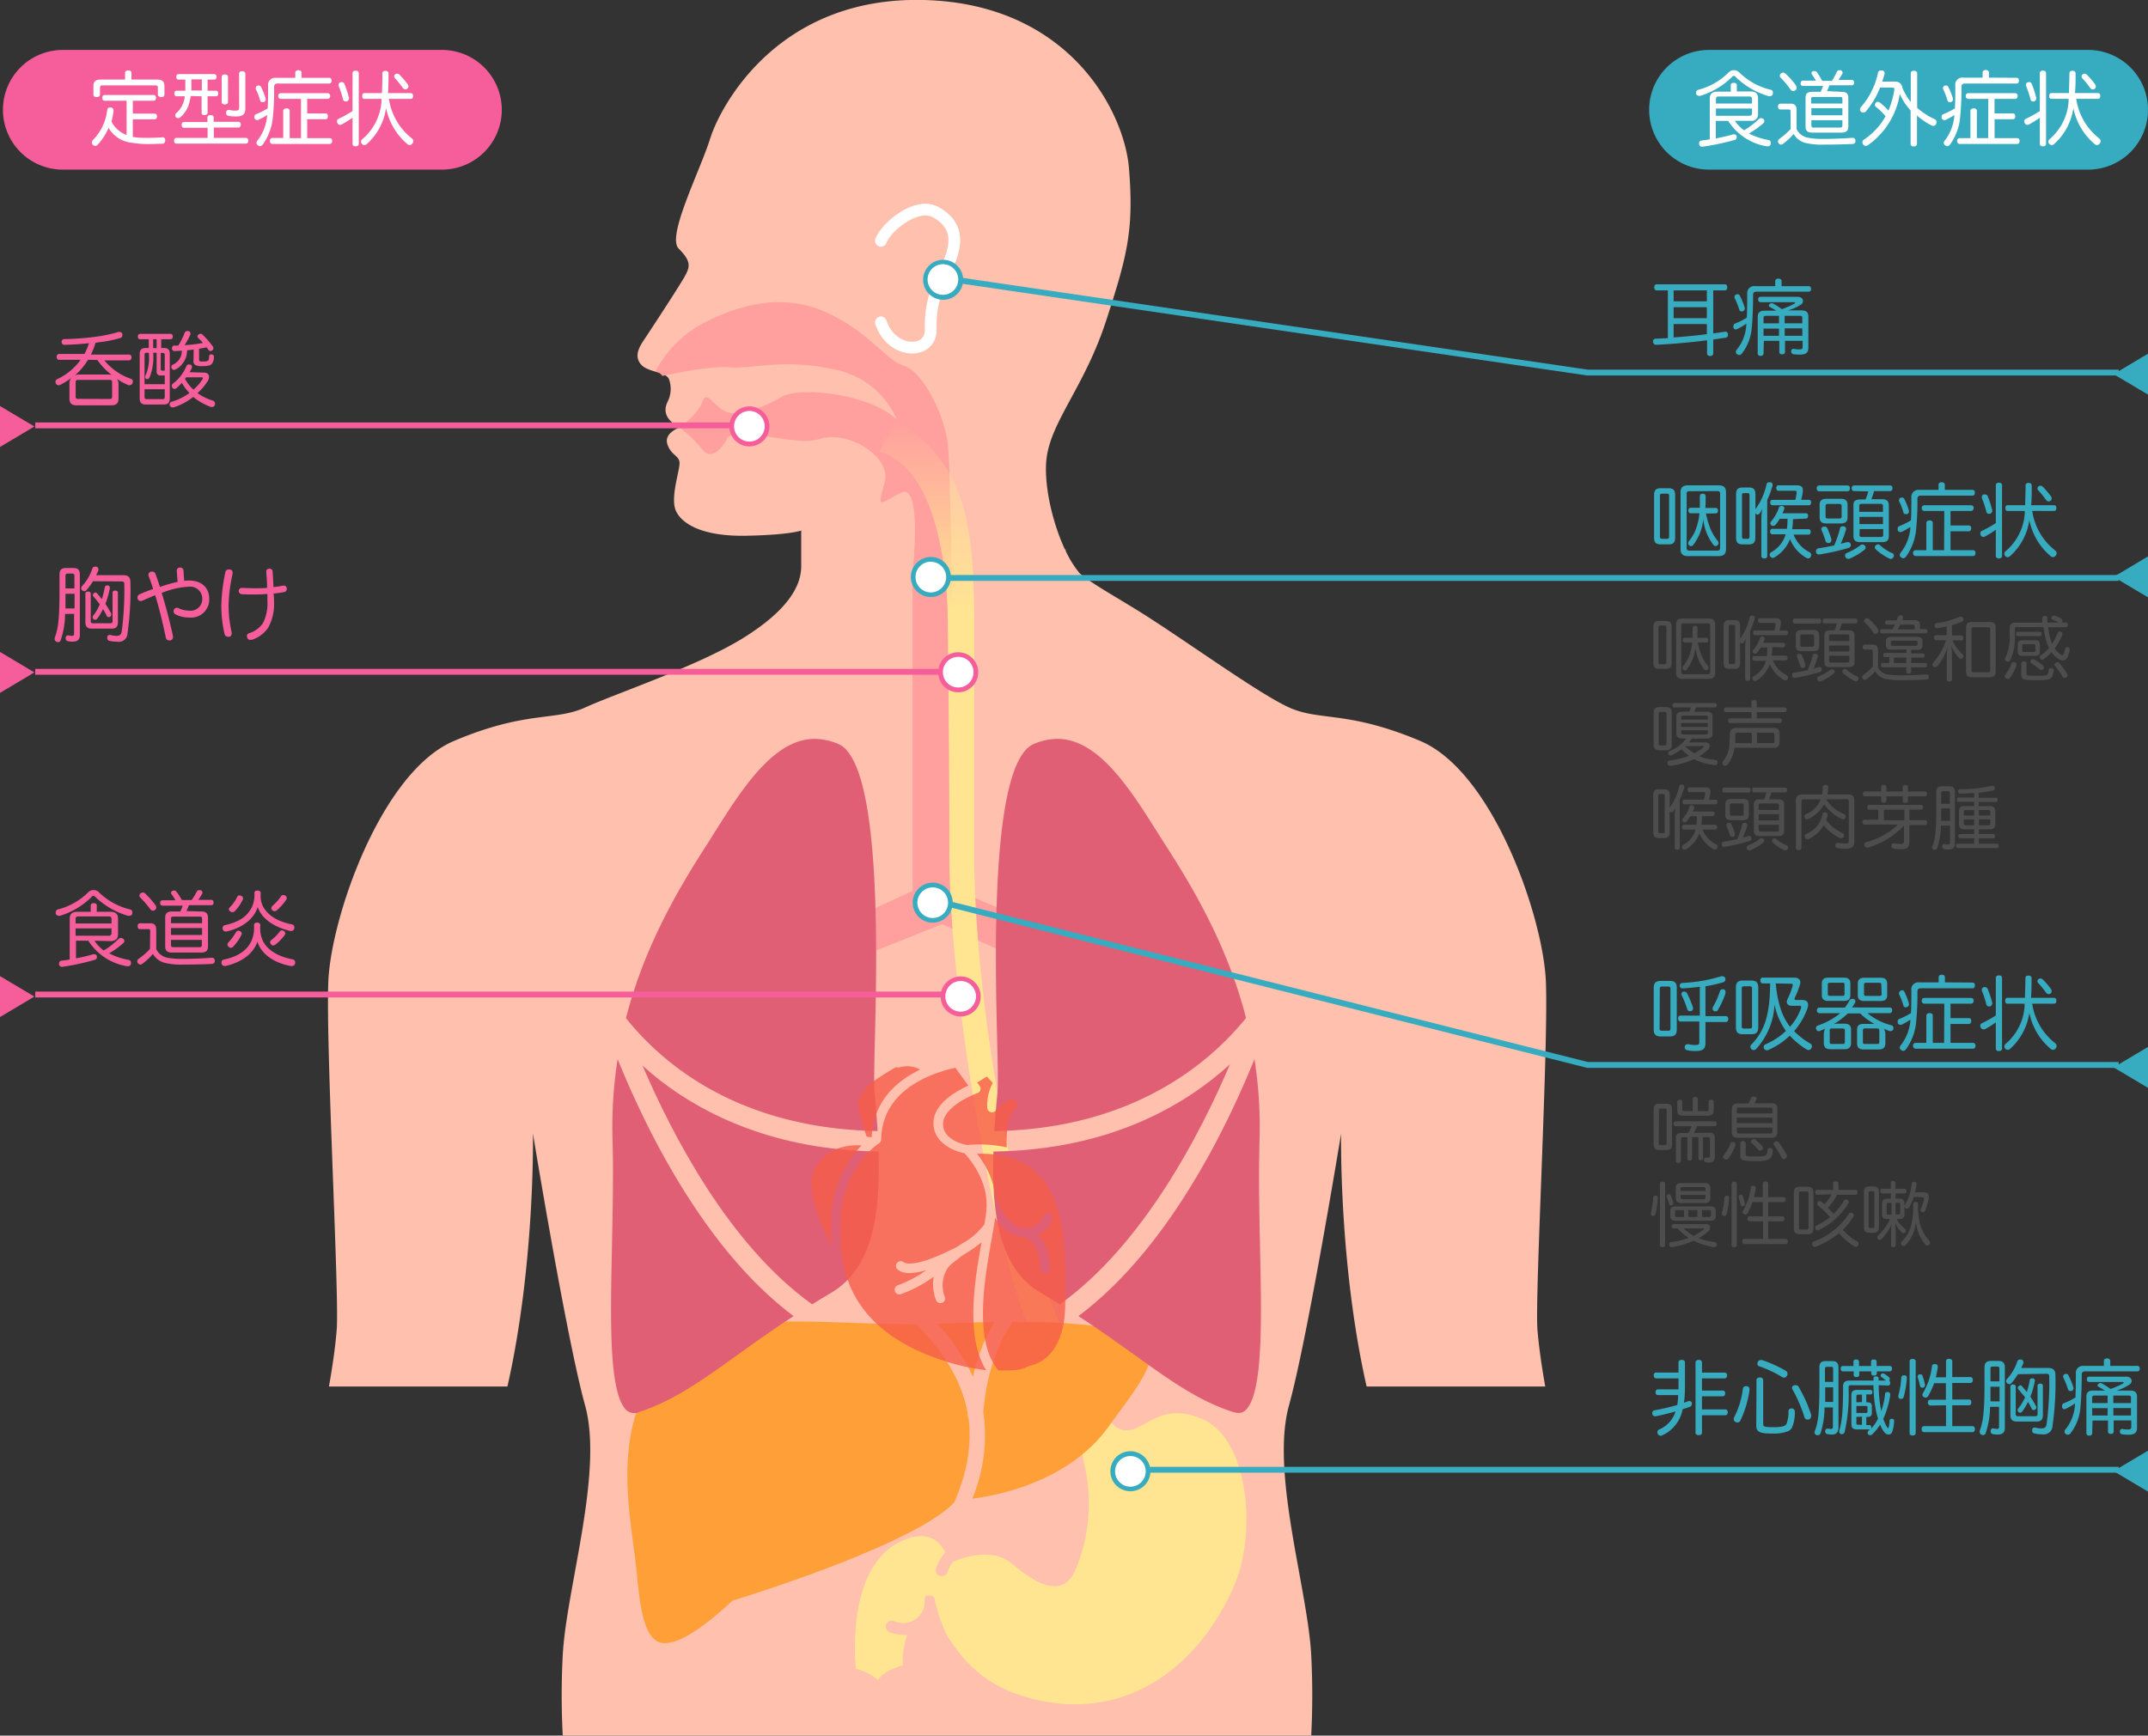 <svg xmlns="http://www.w3.org/2000/svg" xmlns:xlink="http://www.w3.org/1999/xlink" viewBox="0 0 366 295.81"><rect x="0" y="0" width="366" height="295.81" fill="#333333" stroke="none"/><defs><style>.cls-1{isolation:isolate;}.cls-2{fill:#ffc0ad;}.cls-3{fill:#ff9f9e;}.cls-4{fill:url(#linear-gradient);}.cls-5{fill:#ff9f38;}.cls-6{fill:#e15f75;}.cls-7{opacity:0.8;mix-blend-mode:multiply;}.cls-8{fill:#f65d4a;}.cls-14,.cls-15,.cls-9{fill:none;}.cls-9{stroke:#37abbf;}.cls-14,.cls-9{stroke-miterlimit:10;}.cls-10{fill:#fff;}.cls-11{fill:#37abbf;}.cls-12{fill:#4d4d4d;}.cls-13{fill:#f65d9b;}.cls-14{stroke:#f65d9b;}.cls-15{stroke:#fff;stroke-linecap:round;stroke-linejoin:round;stroke-width:2px;}</style><linearGradient id="linear-gradient" x1="178.87" y1="71.38" x2="178.87" y2="290.49" gradientUnits="userSpaceOnUse"><stop offset="0" stop-color="#ffe592" stop-opacity="0"/><stop offset="0.15" stop-color="#ffe592"/></linearGradient></defs><title>img01</title><g class="cls-1"><g id="レイヤー_2" data-name="レイヤー 2"><g id="レイヤー_1-2" data-name="レイヤー 1"><path class="cls-2" d="M219.63,239.54c3.17-11.42,8.88-46.32,8.88-46.32s-.39,22.17,4.35,43.09H263.3c-.66-3.68-1.1-6.93-1.33-9.64-.47-5.71,1.91-48.53,1.43-59.47s-9-35.69-21.41-40.92-17.13-3.33-22.36-5.71S202,109.15,194.42,104.4c-4.51-2.82-8.18-4.8-10.42-6.65a17.59,17.59,0,0,1-2.43-3.89,1.7,1.7,0,0,1,0-.22h-.12c-2.24-4.82-3.7-11.5-3.09-15.78.89-6.25,6.56-12.24,10.13-23.25s4.73-15.36,3.88-25.9C191.59,19,182.17.61,157.38,0S122.77,18,121,23.63s-7.44,16.66-5.36,18.74,1.94,3,1.19,4.46-6.24,9.82-7.14,11.16-1.63,2.82-.44,4.16,4.31,1.19,4.76,2.53a4.87,4.87,0,0,1-.15,3.57c-.45.89-1.34,2.83,1.93,4.61,0,0-2.68.9-2.08,2.83s2.08,1.93,2.08,3.27-1.64,6-.59,8.18,4.55,4.32,12,4.17,9.32-.89,9.32-.89v6.09c0,3.34-2.23,7.45-9.84,12.2s-21.72,9.48-26.95,11.86-10,.48-22.37,5.71-20.94,30-21.41,40.92,1.9,53.76,1.42,59.47c-.22,2.71-.67,6-1.32,9.64H86.46c4.74-20.93,4.35-43.1,4.35-43.1s5.71,34.89,8.88,46.31-3.17,31.1-3.8,42.52a129.05,129.05,0,0,0,0,13.77H223.42a134,134,0,0,0,0-13.74C222.8,270.65,216.46,251,219.63,239.54Z"/><path class="cls-3" d="M162.63,151.56s-.3-71.09-1.2-76.45S157,63.23,154,62.34s-6-5.91-13.42-9.19S125.93,52,120,55a19.87,19.87,0,0,0-8.28,8.21,4,4,0,0,1,.64.36,2,2,0,0,1,.5.5c2.59-.57,8.28-1.7,11.42-1.48,4.17.3,8.92-1.49,17.55.3a14.69,14.69,0,0,1,11,8.62c-4.76-4.46-16.66-5.65-19.64-3.86s-7.73,3.57-9.81,2.38-3-3.57-3.72-1.49-3.87,4.31-3.87,4.31a25.56,25.56,0,0,1,3.87,3.72c1,1.49,2.82.89,4.21-1.78s11.11,1.49,15.87,0,12.2,3,11,7.43-1.19,3.87,2.68,1.79,2.08,13.39,2.08,13.39v54.44l-8.33,3.87v7.14l13.38-5.36L171,162.26v-7.14Z"/><path class="cls-4" d="M152.69,71.38C164.14,79.06,166,87.85,166,106.55v39.1c0,23.8,6.64,65.45,16.56,84,0,0,4.56,12.57,8.35,13.94s6.09-5.16,14-1.71,9.27,19.52,5.36,28.42c-6.2,14.13-18.6,23.09-34.1,19.3-9.08-2.22-12.37-7.27-14.71-10.66a26.86,26.86,0,0,1-2.19-6.29,0,0,0,0,1,0,0,.64.64,0,0,1,0-.07l0-.13,0,0a1.09,1.09,0,0,1-.08-.15l0,0a.52.52,0,0,0-.1-.11l-.09-.08,0,0a1,1,0,0,0-.52-.17h-.26l-.11,0-.08,0-.1,0-.08.05s-.05,0-.08.06l-.07.06a.27.27,0,0,0-.07.08l-.06.07,0,.09,0,.09,0,.09,0,.1a.28.28,0,0,0,0,.09.41.41,0,0,0,0,.11v0a3.68,3.68,0,0,1-5.24,3.45,1,1,0,0,0-.72,1.92,6.8,6.8,0,0,0,2.37.45,5.85,5.85,0,0,0,.59,0,15,15,0,0,0-.76,5.24s-2.92.57-4.24,2.46a7.58,7.58,0,0,0-3.72-1.9s-2-17.14,7.58-21.71c4.67-2.22,6.75,0,7.65,1.86a7.3,7.3,0,0,0-1.59,2.73,1,1,0,0,0,.71,1.27.9.9,0,0,0,.28,0,1,1,0,0,0,1-.74,4.77,4.77,0,0,1,.93-1.69c1.79-.77,6.66-2.45,10,.32,4.13,3.45,8.81,6.29,11,.69,6.54-16.54-4-30-6.91-38.27-6.24-11.62-14.74-57.38-14.74-83.58,0-18.14-.28-40-.28-40s.22-25.21-11.68-28.33Z"/><path class="cls-5" d="M188.86,243.19c.54-.76,1.09-1.5,1.62-2.23,3.35-4.54,6.51-8.83,5.27-11.29-1.47-2.91-9.13-4.38-22.77-4.38h-.43c-3.52,5.06-4.65,11.17-5,15.35a28.11,28.11,0,0,1-1.87,14.78C170.5,254.8,182.23,252.38,188.86,243.19Z"/><path class="cls-5" d="M160.46,225.6l-.74,0a33.09,33.09,0,0,1,6.07,9.07,31.36,31.36,0,0,1,3.64-9.38C166.66,225.36,163.67,225.46,160.46,225.6Z"/><path class="cls-5" d="M162.59,256.07c2.22-5.09,3-9.8,2.45-14.29a1.34,1.34,0,0,1-.15-.69c0-.05,0-.11,0-.16-.92-5.26-3.8-10.23-8.75-15.23h-.77c-3.38,0-6.83-.12-10.17-.24s-6.49-.23-9.58-.23c-9.7,0-19.3,1-23.84,8.21-6.45,10.25-5.07,20.68-3.86,29.88.27,2,.51,3.88.68,5.73.61,6.59,1.63,11,4.67,11,2.46,0,6.27-2.37,11.33-7.05a1.19,1.19,0,0,1,.51-.29C125.44,272.61,155.62,263.42,162.59,256.07Z"/><path class="cls-6" d="M112.24,195.5a154.72,154.72,0,0,1-7-15,74.55,74.55,0,0,0-.87,13.78c.18,6.12,0,12.4-.1,18.48-.26,12.05-.54,24.51,2.39,27.51a2,2,0,0,0,2.35.34c5.81-1.91,10.54-5.3,16.53-9.6,2.88-2.06,6-4.31,9.68-6.7C126.88,218.05,119.18,208.4,112.24,195.5Z"/><path class="cls-6" d="M112.62,184.25c-1.12-.87-2.17-1.76-3.14-2.64,5,11.64,14.71,30.56,28.9,40.69,1-.63,2.08-1.28,3.19-1.93,7.1-4.16,8.47-13.32,8.13-24.11C131.94,196,120,189.93,112.62,184.25Z"/><path class="cls-6" d="M114.91,181.61c9.31,7.16,21.12,10.93,34.62,11.16-.13-2.15-.3-4.35-.5-6.57-.14-1.51-.06-4.76.05-9.26.34-14.08,1.14-47.05-6.26-50.15a10.55,10.55,0,0,0-4-.86c-7,0-12.4,8.55-17.16,16.1-.55.88-1.09,1.74-1.63,2.57-5.21,8.12-10.46,17.55-13.37,28.93A48.35,48.35,0,0,0,114.91,181.61Z"/><path class="cls-6" d="M209.57,181.4c-7.87,7.17-20.73,14.59-40.3,14.86-.35,10.79,1,20,8.13,24.11,1.11.65,2.16,1.3,3.19,1.93C194.86,212.1,204.64,193,209.57,181.4Z"/><path class="cls-6" d="M214.62,194.28a75.42,75.42,0,0,0-.87-13.78,155.09,155.09,0,0,1-7,15c-6.94,12.9-14.64,22.55-23,28.81,3.67,2.39,6.8,4.64,9.68,6.7,6,4.3,10.72,7.69,16.53,9.6a3.42,3.42,0,0,0,1.09.2,1.66,1.66,0,0,0,1.26-.54c2.93-3,2.66-15.46,2.39-27.51C214.58,206.68,214.44,200.39,214.62,194.28Z"/><path class="cls-6" d="M169.43,192.78c23.61-.39,36.71-11.65,42.88-19.27-2.91-11.38-8.15-20.8-13.35-28.91-.54-.83-1.08-1.69-1.64-2.57-4.75-7.55-10.14-16.1-17.15-16.1a10.51,10.51,0,0,0-4,.86c-7.41,3.1-6.61,36.07-6.27,50.15.11,4.5.19,7.75.06,9.26C169.74,188.43,169.56,190.63,169.43,192.78Z"/><g class="cls-7"><path class="cls-8" d="M146.12,188.11c.36,1.59.87,3.61,1.53,5.59l.75.13.14-.1c.18-3.73,1.88-8.39,8.25-11.43a4.54,4.54,0,0,0-3.37-.43,1,1,0,0,1-.73,0,41.54,41.54,0,0,0-4.65,3A10.25,10.25,0,0,0,146.12,188.11Z"/><path class="cls-8" d="M166.51,184.5l.42.59a.8.8,0,0,1-.39,1.22c-1.55.55-5.62,2.53-5.83,5-.25,2.95,3.46,3.72,4.09,3.84a22.12,22.12,0,0,1,6.74.4c-.08-2.44,0-5.61,2-7.2l-.94-1.19a9.35,9.35,0,0,0-2.91,2.08.81.81,0,0,1-1.47-.41,8,8,0,0,1,.94-4.26l-1-1.1Z"/><path class="cls-8" d="M138.75,199.41c-1.54,3.08,1,9.16,2.91,12.76-.08-1.14-.1-2.27-.09-3.36.06-7.1,3.08-11.4,5.23-13.58a9.5,9.5,0,0,0-3.71.41A7.38,7.38,0,0,0,138.75,199.41Z"/><path class="cls-8" d="M176.58,199.85c-2.4-2.27-5.72-3.32-10.11-3.21a15,15,0,0,1,3.13,6.93c.13.52,1.26,4.65,4.22,5.61a3.27,3.27,0,0,0,4-1.94.81.81,0,0,1,1.09-.36.8.8,0,0,1,.35,1.08,5.45,5.45,0,0,1-2.4,2.5c2,1.93,2.06,5.59,2.07,5.79a.82.82,0,0,1-.56.78.86.86,0,0,1-.24,0,.82.82,0,0,1-.82-.8c0-.05-.11-4.94-3-5.33a6.73,6.73,0,0,1-4.74-3.36c-.07.5-.15,1-.25,1.63v0l-.39,2.22c-1.22,6.91-3,17.23,1.2,22.18,1.91,0,3.64.13,5.1-.72h0c4-.85,6.12-4.58,6.26-10C181.75,213.42,181.55,204.56,176.58,199.85Z"/><path class="cls-8" d="M160.4,231.78a36.52,36.52,0,0,0,7.62,1.74c-3.5-5.62-2-15.07-.77-21.78a26.43,26.43,0,0,1-2.39,1.69l-1,.63-1.83,1.45a6.64,6.64,0,0,0-.56.63,5.45,5.45,0,0,0-.48,4.91.81.81,0,0,1-.44,1l-.06,0a.8.8,0,0,1-1-.45,7.68,7.68,0,0,1-.4-4,22.3,22.3,0,0,1-5.66,3,.81.81,0,0,1-.51-1.53,19.82,19.82,0,0,0,4.91-2.59c-3.38,1-4.41.24-4.83-.07a.81.81,0,0,1-.18-1.13.8.8,0,0,1,1.13-.17c.39.28,2.2.94,9-2.54l1-.64a11.69,11.69,0,0,0,3.78-3.26c.14-.83.25-1.58.32-2.22.55-5.18-3-9.12-3.72-9.91-2.1-.39-5.56-2-5.26-5.52.27-3.1,4.09-5.16,5.93-6L162.79,182a24.52,24.52,0,0,0-2.65.72c-4.49,1.49-9.86,4.69-10,11.5a.81.81,0,0,1-.39.67c-.26.16-6.47,4.13-6.56,14C143.15,214,143,226,160.4,231.78Z"/></g><polyline class="cls-9" points="158.88 153.37 270.5 181.5 361 181.5"/><path class="cls-10" d="M158.2,156.76a3,3,0,1,1,3.65-2.18A3,3,0,0,1,158.2,156.76Z"/><path class="cls-11" d="M158.1,157.15a3.41,3.41,0,1,0-2.48-4.14,3.4,3.4,0,0,0,2.48,4.14Zm1.47-5.83a2.61,2.61,0,1,1-3.17,1.89,2.61,2.61,0,0,1,3.17-1.89Z"/><polygon class="cls-11" points="366 185.41 360.14 181.92 366 178.43 366 185.41"/><path class="cls-11" d="M281.78,168.37c0-.88.37-1.19,1.22-1.19h1.5c.84,0,1.21.31,1.21,1.19v7.09c0,.87-.37,1.19-1.21,1.19H283c-.85,0-1.22-.32-1.22-1.19Zm1,6.95c0,.28.13.35.38.35h1.11c.23,0,.36-.07.36-.35V168.5c0-.28-.13-.36-.36-.36H283.2c-.25,0-.38.08-.38.36Zm3.56-1.22c-.25,0-.41-.21-.41-.52s.16-.49.41-.49h3.29v-4.92c-.94.13-1.9.23-2.88.28h-.08c-.3,0-.44-.18-.46-.47v0c0-.29.18-.44.48-.46a25.84,25.84,0,0,0,6.57-1.13.64.64,0,0,1,.24,0,.51.51,0,0,1,.49.36,1.5,1.5,0,0,1,0,.2.5.5,0,0,1-.39.47,24.84,24.84,0,0,1-3,.68v5.08h3.47c.27,0,.41.21.41.5s-.14.51-.41.51h-3.47v3.54c0,1-.39,1.4-1.67,1.4a6.8,6.8,0,0,1-1.47-.14.46.46,0,0,1-.39-.47.61.61,0,0,1,0-.14.44.44,0,0,1,.45-.41h.15a5.71,5.71,0,0,0,1.11.13c.66,0,.77-.08.77-.56V174.1Zm.67-5.09a.5.5,0,0,1,.46.31,17.63,17.63,0,0,1,1,2.38,1.36,1.36,0,0,1,0,.2.44.44,0,0,1-.33.43.74.74,0,0,1-.23,0,.42.42,0,0,1-.42-.31,15.21,15.21,0,0,0-.92-2.34.72.72,0,0,1-.07-.27.42.42,0,0,1,.31-.4A.59.59,0,0,1,287.05,169Zm7,.09a.6.6,0,0,1,0,.22,15.29,15.29,0,0,1-1.28,2.79.48.48,0,0,1-.4.27.77.77,0,0,1-.28-.07.43.43,0,0,1-.25-.4.65.65,0,0,1,.08-.31,12.91,12.91,0,0,0,1.18-2.66.42.42,0,0,1,.42-.33.57.57,0,0,1,.22,0A.45.45,0,0,1,294,169.1Z"/><path class="cls-11" d="M295.78,168.31c0-.88.37-1.19,1.22-1.19h1.4c.84,0,1.19.31,1.19,1.19v6.77c0,.88-.35,1.19-1.19,1.19H297c-.85,0-1.22-.31-1.22-1.19Zm1,6.64c0,.28.14.35.38.35h1c.24,0,.37-.07.37-.35v-6.5c0-.28-.13-.35-.37-.35h-1c-.24,0-.38.07-.38.35Zm10.31-4.52c.66,0,1,.31,1,.81a2,2,0,0,1-.11.6,11.85,11.85,0,0,1-2.28,3.9,13.14,13.14,0,0,0,2.77,2.13.48.48,0,0,1,.27.44.7.7,0,0,1-.11.37.56.56,0,0,1-.47.29.62.62,0,0,1-.33-.11,13.06,13.06,0,0,1-2.86-2.35,12.63,12.63,0,0,1-3.63,2.43.62.62,0,0,1-.29.07.52.52,0,0,1-.46-.3.67.67,0,0,1-.08-.28.51.51,0,0,1,.33-.45,12,12,0,0,0,3.47-2.27,11.65,11.65,0,0,1-1.95-4.51,12,12,0,0,1-3.11,7.56.59.59,0,0,1-.44.21.54.54,0,0,1-.38-.16.61.61,0,0,1-.18-.4.59.59,0,0,1,.16-.38c2.39-2.43,3.16-5.32,3.21-10.42h-1.24c-.26,0-.43-.17-.43-.52s.17-.47.43-.47h5.3c.72,0,1.08.31,1.08.81a1.53,1.53,0,0,1-.07.41,17.13,17.13,0,0,1-.91,2.31.31.31,0,0,0,0,.15c0,.09.07.13.2.13Zm-4.51-2.82a18.57,18.57,0,0,0,.78,4.18A10.34,10.34,0,0,0,305,175a9.26,9.26,0,0,0,1.89-3.23.5.5,0,0,0,0-.19c0-.12-.08-.16-.28-.16h-1.33c-.53,0-.82-.26-.82-.65a1.2,1.2,0,0,1,.14-.53,14.7,14.7,0,0,0,.86-2.24.5.5,0,0,0,0-.16c0-.12-.1-.18-.31-.18Z"/><path class="cls-11" d="M322,171.72c.26,0,.41.17.41.46s-.15.49-.41.49h-3.82a10.74,10.74,0,0,0,4.08,2.07.45.45,0,0,1,.36.44.55.55,0,0,1,0,.17.47.47,0,0,1-.46.39.29.29,0,0,1-.15,0,7.85,7.85,0,0,1-1-.41,2.09,2.09,0,0,1,.24,1v1.46c0,.76-.37,1.07-1.14,1.07h-2.56c-.77,0-1.12-.31-1.12-1.07v-2.28c0-.73.35-1,1.12-1h1.09a6.51,6.51,0,0,1,.75,0,10.51,10.51,0,0,1-2.44-1.79h-2.09a13.71,13.71,0,0,1-2.39,1.82,5.91,5.91,0,0,1,.79-.07h1c.78,0,1.14.31,1.14,1v2.28c0,.76-.36,1.07-1.14,1.07H311.9c-.78,0-1.14-.31-1.14-1.07v-1.35a2.72,2.72,0,0,1,.21-1.07c-.29.14-.58.26-.85.36a.57.57,0,0,1-.25.06.41.41,0,0,1-.39-.31.54.54,0,0,1-.05-.21.48.48,0,0,1,.35-.46,12.25,12.25,0,0,0,3.79-2.09H310a.43.43,0,0,1-.41-.48c0-.29.16-.47.41-.47h4.34a6.79,6.79,0,0,0,.77-1.18.5.5,0,0,1,.48-.31,1.25,1.25,0,0,1,.19,0c.23.07.35.21.35.38a.38.38,0,0,1,0,.17,5,5,0,0,1-.56.91Zm-6.71-2.13c0,.7-.35,1-1.1,1h-2.65c-.77,0-1.12-.31-1.12-1v-1.91c0-.75.35-1.06,1.12-1.06h2.65c.75,0,1.1.31,1.1,1.06Zm-1-1.8c0-.23-.11-.3-.37-.3h-2.09c-.27,0-.39.07-.39.3v1.63c0,.24.12.31.39.31h2.09c.26,0,.37-.07.37-.31Zm.06,7.82c0-.25-.13-.32-.41-.32h-1.77c-.28,0-.4.07-.4.32v2c0,.25.12.32.4.32h1.77c.28,0,.41-.07.41-.32Zm7.21-6c0,.7-.35,1-1.13,1h-2.75c-.78,0-1.13-.31-1.13-1v-1.91c0-.75.35-1.06,1.13-1.06h2.75c.78,0,1.13.31,1.13,1.06Zm-1.34,6c0-.25-.13-.33-.41-.33h-2c-.28,0-.39.08-.39.33v2c0,.25.11.32.39.32h2c.28,0,.41-.07.41-.32Zm.34-7.81c0-.23-.13-.3-.41-.3H318c-.27,0-.39.07-.39.3v1.63c0,.24.12.31.39.31h2.2c.28,0,.41-.07.41-.31Z"/><path class="cls-11" d="M336.12,167.46c.26,0,.38.21.38.49s-.12.49-.38.49h-8.78c-.47,0-.63.17-.63.62a46,46,0,0,1-.26,5.53,9.46,9.46,0,0,1-1.64,4.19c-.19.23-.34.33-.49.33a.59.59,0,0,1-.38-.15.47.47,0,0,1-.24-.41.68.68,0,0,1,.17-.4,7.89,7.89,0,0,0,1.64-4.16,1.25,1.25,0,0,1,0-.19,12.75,12.75,0,0,1-1.53.86.45.45,0,0,1-.2,0,.46.46,0,0,1-.43-.34.66.66,0,0,1,0-.23.4.4,0,0,1,.26-.42,14,14,0,0,0,2-1c.07-1.22.07-2.69.07-3.87a1.2,1.2,0,0,1,1.34-1.37h3.31v-.87c0-.27.22-.43.54-.43s.53.16.53.43v.87Zm-12,1.31a.39.39,0,0,1,.36.24,11.21,11.21,0,0,1,.79,2.05.68.68,0,0,1,0,.14.48.48,0,0,1-.33.43.63.63,0,0,1-.22.05.35.35,0,0,1-.38-.24,11.16,11.16,0,0,0-.76-2,.46.46,0,0,1,0-.19.44.44,0,0,1,.28-.39A.74.74,0,0,1,324.08,168.77Zm7.17,2.29h-3.42a.44.44,0,0,1-.42-.49.43.43,0,0,1,.42-.49h8a.42.42,0,0,1,.42.47c0,.3-.17.51-.42.51h-3.52v2.46h3.14c.25,0,.39.21.39.49s-.14.51-.39.51h-3.14v3.22h3.84c.27,0,.42.21.42.49s-.15.5-.42.5h-9.79a.45.45,0,0,1-.43-.5.43.43,0,0,1,.43-.49h1.83v-4.66c0-.24.23-.41.57-.41s.53.17.53.41v4.66h1.93Z"/><path class="cls-11" d="M340.07,166.66c0-.27.19-.42.53-.42s.53.15.53.42v12.06c0,.27-.21.42-.53.42s-.53-.15-.53-.42v-4.47a16.87,16.87,0,0,1-1.88,1.18.55.55,0,0,1-.24,0,.5.5,0,0,1-.47-.34.68.68,0,0,1-.06-.29.45.45,0,0,1,.29-.42,20.25,20.25,0,0,0,2.36-1.31Zm-2.38,2a.47.47,0,0,1,.3-.42,1.09,1.09,0,0,1,.24,0,.48.48,0,0,1,.45.28,18.45,18.45,0,0,1,.78,2.38.39.39,0,0,1,0,.14.52.52,0,0,1-.41.49.48.48,0,0,1-.18,0,.42.42,0,0,1-.41-.34,16.61,16.61,0,0,0-.75-2.29A.7.7,0,0,1,337.69,168.66Zm8.58,2.4a10.51,10.51,0,0,0,3.93,6.75.61.61,0,0,1,.23.46.65.65,0,0,1-.19.44.54.54,0,0,1-.44.22.64.64,0,0,1-.39-.17,10.82,10.82,0,0,1-3.63-6.13,10.14,10.14,0,0,1-3.3,6.15.65.65,0,0,1-.38.15.59.59,0,0,1-.44-.21.62.62,0,0,1-.14-.36.59.59,0,0,1,.21-.44,9.2,9.2,0,0,0,3.24-6.43c0-.14,0-.28,0-.43h-2.93c-.25,0-.37-.2-.37-.49s.12-.51.37-.51h3c0-1,.07-2.21.07-3.36,0-.29.21-.43.51-.43s.54.14.54.43c0,1.22,0,2.34-.1,3.36H350c.25,0,.39.21.39.51s-.14.49-.39.49Zm3.21-2.48a.68.68,0,0,1,.11.35.51.51,0,0,1-.22.42.5.5,0,0,1-.28.08.58.58,0,0,1-.48-.26,13.36,13.36,0,0,0-1.3-1.6.54.54,0,0,1-.15-.35.46.46,0,0,1,.19-.35.56.56,0,0,1,.32-.11.66.66,0,0,1,.42.19A12.94,12.94,0,0,1,349.48,168.58Z"/><path class="cls-11" d="M281.84,84.38c0-.87.35-1.17,1.16-1.17h1.29c.8,0,1.14.3,1.14,1.17v7.24c0,.87-.34,1.16-1.14,1.16H283c-.81,0-1.16-.29-1.16-1.16Zm1,7.1c0,.28.13.35.38.35h.81c.24,0,.37-.07.37-.35v-7c0-.28-.13-.34-.37-.34h-.81c-.25,0-.38.06-.38.34Zm10-8.76c.85,0,1.26.34,1.26,1.19v9.67c0,.85-.41,1.2-1.26,1.2h-5.25c-.82,0-1.24-.35-1.24-1.2V83.91c0-.85.42-1.19,1.24-1.19Zm-5,1c-.31,0-.45.1-.45.42v9.26c0,.32.14.44.45.44h4.79c.3,0,.46-.12.46-.44V84.12c0-.32-.16-.42-.46-.42Zm2.84,3.8a15.77,15.77,0,0,0,.59,2.13,8,8,0,0,0,1.4,2.51.58.58,0,0,1,.15.39.49.49,0,0,1-.15.35.51.51,0,0,1-.35.17.53.53,0,0,1-.39-.23,8.57,8.57,0,0,1-1.71-4.35,8.53,8.53,0,0,1-1.68,4.35.52.52,0,0,1-.41.24.45.45,0,0,1-.31-.13.44.44,0,0,1-.18-.36.69.69,0,0,1,.17-.41,7.13,7.13,0,0,0,1.38-2.7,9.59,9.59,0,0,0,.38-2h-1.48c-.27,0-.41-.21-.41-.48s.14-.46.41-.46h1.55c0-.56,0-1.2,0-2,0-.25.2-.4.49-.4s.5.15.5.43c0,.63,0,1.33-.05,2h1.75c.27,0,.4.17.4.46s-.13.48-.4.48Z"/><path class="cls-11" d="M299.09,91.62c0,.87-.35,1.16-1.11,1.16h-1.06c-.76,0-1.11-.29-1.11-1.16V84.25c0-.87.35-1.16,1.11-1.16H298c.76,0,1.11.29,1.11,1.16v2.53l0,0a10.88,10.88,0,0,0,1.88-4.2.44.44,0,0,1,.45-.38.62.62,0,0,1,.18,0c.27,0,.41.18.41.4a1.35,1.35,0,0,1,0,.18,16.52,16.52,0,0,1-.91,2.44v9.57c0,.25-.17.38-.49.38s-.51-.13-.51-.38V88.48a15,15,0,0,1,.13-1.74,4.9,4.9,0,0,1-.39.73.55.55,0,0,1-.4.24.38.38,0,0,1-.28-.14l-.08-.13Zm-2.27-.14c0,.28.11.35.35.35h.58c.23,0,.35-.07.35-.35V84.39c0-.28-.12-.35-.35-.35h-.58c-.24,0-.35.07-.35.35Zm8.69-3a16.19,16.19,0,0,1-.13,1.71h2.77c.24,0,.38.18.38.46s-.14.47-.38.47h-2.53a5.63,5.63,0,0,0,2.71,3,.5.5,0,0,1,.29.46.67.67,0,0,1-.08.3.48.48,0,0,1-.44.29.67.67,0,0,1-.3-.08,6.5,6.5,0,0,1-2.8-3.2A6.19,6.19,0,0,1,302.35,95a.51.51,0,0,1-.29.08.48.48,0,0,1-.45-.28.56.56,0,0,1-.07-.26.49.49,0,0,1,.25-.42,5.11,5.11,0,0,0,2.47-3.06H302c-.25,0-.39-.18-.39-.46s.14-.47.39-.47h2.48a13.89,13.89,0,0,0,.1-1.71h-1.33a6.09,6.09,0,0,1-.7,1,.54.54,0,0,1-.42.21.49.49,0,0,1-.3-.1.44.44,0,0,1-.18-.35.46.46,0,0,1,.14-.32,7.15,7.15,0,0,0,1.32-2.33.41.41,0,0,1,.42-.3h.14c.22.06.38.2.38.39a.37.37,0,0,1-.05.18c-.08.23-.18.45-.28.68h4c.24,0,.36.18.36.43s-.12.48-.36.48Zm2.73-3.29c.24,0,.36.18.36.43s-.12.49-.36.49H302c-.24,0-.37-.2-.37-.48s.13-.44.37-.44h3.91a9.4,9.4,0,0,0,.22-1.2v-.08c0-.19-.08-.27-.31-.27H303c-.23,0-.34-.22-.34-.47s.11-.45.34-.45h3.19c.74,0,1,.29,1,.83a1.85,1.85,0,0,1,0,.23,11.72,11.72,0,0,1-.28,1.41Z"/><path class="cls-11" d="M314.71,92.4a.59.59,0,0,1,.21,0,.4.4,0,0,1,.4.31.49.49,0,0,1-.34.67A38.48,38.48,0,0,1,310,94.5h-.1a.45.45,0,0,1-.46-.43.32.32,0,0,1,0-.13.46.46,0,0,1,.39-.49c.8-.11,1.77-.29,2.69-.49a16.46,16.46,0,0,0,1-2.91.41.41,0,0,1,.45-.35l.19,0c.28.07.4.22.4.4a.23.23,0,0,1,0,.11,19,19,0,0,1-.91,2.46Zm.1-9.66c.26,0,.4.19.4.49s-.14.5-.4.5h-4.87c-.25,0-.39-.21-.39-.5s.14-.49.39-.49Zm0,5.42c0,.77-.38,1.06-1.19,1.06h-2.39c-.81,0-1.18-.29-1.18-1.06V86.08c0-.78.37-1.07,1.18-1.07h2.39c.81,0,1.19.29,1.19,1.07Zm-3.89,1.59a.48.48,0,0,1,.45.3,12.87,12.87,0,0,1,.68,1.85.62.62,0,0,1,0,.18.47.47,0,0,1-.33.46.62.62,0,0,1-.23,0,.42.42,0,0,1-.43-.32c-.18-.6-.45-1.33-.67-1.85a.37.37,0,0,1-.05-.18.45.45,0,0,1,.34-.43A.54.54,0,0,1,310.92,89.75Zm.57-3.86c-.29,0-.43.08-.43.36V88c0,.3.14.37.43.37h1.88c.29,0,.43-.07.43-.37V86.25c0-.28-.14-.36-.43-.36Zm5.86,6.92a.48.48,0,0,1,.36.14.5.5,0,0,1,.18.36.47.47,0,0,1-.19.38,10.88,10.88,0,0,1-2.62,1.56l-.17,0a.56.56,0,0,1-.48-.33.57.57,0,0,1-.05-.24.47.47,0,0,1,.31-.44A9.62,9.62,0,0,0,317,92.92.52.52,0,0,1,317.35,92.81Zm-1.46-9.11c-.24,0-.38-.21-.38-.49s.14-.47.38-.47h6.18c.25,0,.39.19.39.47s-.14.49-.39.49h-2.75a9.31,9.31,0,0,1-.46,1.38h1.78c.84,0,1.2.3,1.2,1.09v5.17c0,.77-.34,1.06-1.17,1.06H317c-.82,0-1.19-.29-1.19-1.06V86.13c0-.77.37-1,1.19-1h.87a10.71,10.71,0,0,0,.48-1.38Zm4.95,3.53v-1c0-.27-.14-.35-.41-.35h-3.22c-.27,0-.41.08-.41.35v1Zm0,2.09V88.09h-4v1.23Zm-4,1.85c0,.26.14.35.41.35h3.22c.27,0,.41-.09.41-.35v-1h-4Zm5.58,3.09a.46.46,0,0,1,.28.42.58.58,0,0,1-.09.3.49.49,0,0,1-.45.28.41.41,0,0,1-.22-.06,9.28,9.28,0,0,1-2.34-1.58.45.45,0,0,1-.14-.34.48.48,0,0,1,.18-.36.54.54,0,0,1,.35-.14.47.47,0,0,1,.31.11A7.45,7.45,0,0,0,322.38,94.26Z"/><path class="cls-11" d="M336.12,83.49c.26,0,.38.21.38.49s-.12.49-.38.49h-8.78c-.47,0-.63.17-.63.62a45.91,45.91,0,0,1-.26,5.53,9.46,9.46,0,0,1-1.64,4.19c-.19.24-.34.34-.49.34a.61.61,0,0,1-.38-.16.45.45,0,0,1-.24-.4.69.69,0,0,1,.17-.41A7.86,7.86,0,0,0,325.51,90a1,1,0,0,1,0-.18,12.68,12.68,0,0,1-1.53.85.45.45,0,0,1-.2,0,.46.46,0,0,1-.43-.33.75.75,0,0,1,0-.24.41.41,0,0,1,.26-.42,13,13,0,0,0,2-1c.07-1.22.07-2.69.07-3.86A1.2,1.2,0,0,1,327,83.49h3.31v-.87c0-.26.22-.43.54-.43s.53.17.53.43v.87Zm-12,1.32a.38.38,0,0,1,.36.24,11.11,11.11,0,0,1,.79,2,.78.78,0,0,1,0,.14.49.49,0,0,1-.33.44.93.93,0,0,1-.22,0c-.19,0-.34-.07-.38-.24a11.45,11.45,0,0,0-.76-2,.45.45,0,0,1,0-.18.43.43,0,0,1,.28-.39A.59.59,0,0,1,324.08,84.81Zm7.17,2.28h-3.42a.43.43,0,0,1-.42-.49.44.44,0,0,1,.42-.49h8a.42.42,0,0,1,.42.48.45.45,0,0,1-.42.5h-3.52v2.47h3.14c.25,0,.39.21.39.49s-.14.5-.39.5h-3.14v3.22h3.84c.27,0,.42.21.42.49s-.15.51-.42.51h-9.79a.46.46,0,0,1-.43-.51.43.43,0,0,1,.43-.49h1.83V89.11c0-.24.23-.41.57-.41s.53.17.53.41v4.66h1.93Z"/><path class="cls-11" d="M340.07,82.69c0-.26.19-.42.53-.42s.53.16.53.42V94.76c0,.26-.21.42-.53.42s-.53-.16-.53-.42V90.29a16.72,16.72,0,0,1-1.88,1.17.45.45,0,0,1-.24.06.51.51,0,0,1-.47-.35.64.64,0,0,1-.06-.28.43.43,0,0,1,.29-.42,19.05,19.05,0,0,0,2.36-1.32Zm-2.38,2a.45.45,0,0,1,.3-.42.74.74,0,0,1,.24,0,.48.48,0,0,1,.45.28,18.61,18.61,0,0,1,.78,2.39.34.34,0,0,1,0,.14.53.53,0,0,1-.41.49.84.84,0,0,1-.18,0,.42.42,0,0,1-.41-.34,16.75,16.75,0,0,0-.75-2.3A.6.6,0,0,1,337.69,84.7Zm8.58,2.39a10.48,10.48,0,0,0,3.93,6.75.63.63,0,0,1,.23.47.65.65,0,0,1-.19.43.55.55,0,0,1-.44.23.64.64,0,0,1-.39-.17,10.85,10.85,0,0,1-3.63-6.14,10.11,10.11,0,0,1-3.3,6.15.61.61,0,0,1-.38.16.59.59,0,0,1-.58-.58.57.57,0,0,1,.21-.43A9.24,9.24,0,0,0,345,87.53c0-.14,0-.28,0-.44h-2.93c-.25,0-.37-.19-.37-.49s.12-.5.37-.5h3c0-1,.07-2.21.07-3.36,0-.3.21-.44.51-.44s.54.14.54.44c0,1.21,0,2.34-.1,3.36H350c.25,0,.39.21.39.5s-.14.49-.39.49Zm3.21-2.48a.68.68,0,0,1,.11.35.5.5,0,0,1-.22.42.51.51,0,0,1-.28.09.59.59,0,0,1-.48-.27,13.36,13.36,0,0,0-1.3-1.6.52.52,0,0,1-.15-.35.48.48,0,0,1,.19-.35.56.56,0,0,1,.32-.11.63.63,0,0,1,.42.2A13.61,13.61,0,0,1,349.48,84.61Z"/><path class="cls-12" d="M281.72,106.83c0-.74.3-1,1-1h1.11c.68,0,1,.25,1,1V113c0,.74-.29,1-1,1h-1.11c-.69,0-1-.26-1-1Zm.87,6.08c0,.24.11.3.33.3h.69c.21,0,.32-.06.32-.3v-6c0-.24-.11-.3-.32-.3h-.69c-.22,0-.33.06-.33.3Zm8.57-7.49c.72,0,1.08.28,1.08,1v8.28c0,.73-.36,1-1.08,1h-4.5c-.71,0-1.07-.3-1.07-1v-8.28c0-.73.36-1,1.07-1Zm-4.31.83c-.26,0-.38.09-.38.36v7.93c0,.28.12.37.38.37H291c.27,0,.4-.09.4-.37v-7.93c0-.27-.13-.36-.4-.36Zm2.44,3.26a14.13,14.13,0,0,0,.5,1.82,6.84,6.84,0,0,0,1.2,2.14.55.55,0,0,1,.13.34.46.46,0,0,1-.43.44.46.46,0,0,1-.34-.19,7.43,7.43,0,0,1-1.46-3.73,7.25,7.25,0,0,1-1.44,3.73.43.43,0,0,1-.35.21.4.4,0,0,1-.26-.11.38.38,0,0,1-.16-.31.56.56,0,0,1,.15-.35,6.16,6.16,0,0,0,1.19-2.32,9.16,9.16,0,0,0,.32-1.67h-1.27a.36.36,0,0,1-.35-.41c0-.25.12-.4.35-.4h1.33c0-.48,0-1,0-1.7,0-.22.16-.35.42-.35s.42.13.42.37c0,.54,0,1.14,0,1.68h1.5c.23,0,.33.15.33.4s-.1.41-.33.41Z"/><path class="cls-12" d="M296.5,113c0,.74-.3,1-.95,1h-.91c-.64,0-.94-.26-.94-1v-6.31c0-.74.3-1,.94-1h.91c.65,0,.95.25.95,1v2.17l0,0a9.42,9.42,0,0,0,1.61-3.6.38.38,0,0,1,.38-.33.37.37,0,0,1,.15,0c.23,0,.35.15.35.35a1,1,0,0,1,0,.15,14,14,0,0,1-.78,2.09v8.19c0,.22-.15.32-.42.32s-.43-.1-.43-.32v-5.39a12.75,12.75,0,0,1,.11-1.48,3.92,3.92,0,0,1-.34.62.48.48,0,0,1-.34.2.31.31,0,0,1-.24-.12.61.61,0,0,0-.07-.1Zm-1.94-.12c0,.24.1.3.3.3h.49c.2,0,.3-.06.3-.3v-6.07c0-.24-.1-.3-.3-.3h-.49c-.2,0-.3.06-.3.3Zm7.44-2.6a14.13,14.13,0,0,1-.11,1.46h2.37c.21,0,.33.16.33.4s-.12.41-.33.41h-2.17a4.87,4.87,0,0,0,2.33,2.53.42.42,0,0,1,.24.39.71.71,0,0,1-.06.25.44.44,0,0,1-.39.26.52.52,0,0,1-.25-.08,5.48,5.48,0,0,1-2.4-2.73A5.34,5.34,0,0,1,299.3,116a.63.63,0,0,1-.26.07.41.41,0,0,1-.38-.24.46.46,0,0,1-.06-.23.4.4,0,0,1,.22-.36,4.37,4.37,0,0,0,2.11-2.61h-2c-.21,0-.34-.16-.34-.4s.13-.41.34-.41h2.12a11.8,11.8,0,0,0,.09-1.46H300a5.78,5.78,0,0,1-.6.87.47.47,0,0,1-.36.18.38.38,0,0,1-.25-.08.37.37,0,0,1-.16-.3.45.45,0,0,1,.12-.28,6,6,0,0,0,1.13-2,.35.35,0,0,1,.36-.26h.12a.37.37,0,0,1,.32.34.37.37,0,0,1,0,.15l-.24.58h3.41c.21,0,.32.15.32.37s-.11.41-.32.41Zm2.33-2.82c.21,0,.32.16.32.37s-.11.42-.32.42H299c-.21,0-.31-.17-.31-.41s.1-.38.31-.38h3.34a7.91,7.91,0,0,0,.2-1v-.07c0-.17-.08-.23-.27-.23h-2.43c-.19,0-.29-.19-.29-.41s.1-.38.29-.38h2.73c.64,0,.87.25.87.71a.71.71,0,0,1,0,.2,7.28,7.28,0,0,1-.24,1.2Z"/><path class="cls-12" d="M309.89,113.7a.57.57,0,0,1,.18,0,.34.34,0,0,1,.34.26.59.59,0,0,1,0,.17.44.44,0,0,1-.33.41,32.44,32.44,0,0,1-4.23,1h-.09a.38.38,0,0,1-.39-.37.45.45,0,0,1,0-.11.39.39,0,0,1,.33-.42c.69-.09,1.51-.25,2.3-.42a13.89,13.89,0,0,0,.86-2.49.34.34,0,0,1,.38-.3l.17,0c.24.06.33.19.33.35a.41.41,0,0,1,0,.1A16.28,16.28,0,0,1,309,114C309.31,113.87,309.61,113.79,309.89,113.7Zm.09-8.27c.21,0,.33.17.33.42s-.12.43-.33.43H305.8c-.21,0-.33-.18-.33-.43s.12-.42.33-.42Zm0,4.64c0,.66-.33.91-1,.91h-2c-.7,0-1-.25-1-.91v-1.78c0-.67.31-.92,1-.92h2c.69,0,1,.25,1,.92Zm-3.34,1.37a.42.42,0,0,1,.39.25,12,12,0,0,1,.58,1.58.5.5,0,0,1,0,.16.4.4,0,0,1-.29.39.43.43,0,0,1-.19,0,.37.37,0,0,1-.37-.28c-.16-.51-.39-1.14-.58-1.58a.45.45,0,0,1,0-.16.39.39,0,0,1,.28-.37A.57.57,0,0,1,306.64,111.44Zm.49-3.31c-.25,0-.37.07-.37.31v1.47c0,.25.12.31.37.31h1.61c.25,0,.37-.06.37-.31v-1.47c0-.24-.12-.31-.37-.31Zm5,5.92a.43.43,0,0,1,.31.12.45.45,0,0,1,.16.31.43.43,0,0,1-.17.33,9.15,9.15,0,0,1-2.24,1.33l-.15,0a.48.48,0,0,1-.41-.29.51.51,0,0,1,0-.2.38.38,0,0,1,.26-.37,8.35,8.35,0,0,0,2-1.15A.45.45,0,0,1,312.15,114.05Zm-1.25-7.8c-.2,0-.32-.18-.32-.41s.12-.41.32-.41h5.29c.22,0,.34.17.34.41s-.12.41-.34.41h-2.35a7.8,7.8,0,0,1-.4,1.18H315c.72,0,1,.26,1,.94v4.42c0,.66-.3.91-1,.91h-3.15c-.71,0-1-.25-1-.91v-4.46c0-.66.31-.9,1-.9h.74a9.12,9.12,0,0,0,.41-1.18Zm4.23,3v-.82c0-.23-.12-.3-.34-.3H312c-.23,0-.35.07-.35.3v.82Zm0,1.78v-1h-3.45v1Zm-3.45,1.59c0,.23.12.3.35.3h2.76c.22,0,.34-.07.34-.3v-.85h-3.45Zm4.77,2.65a.38.38,0,0,1,.24.36.47.47,0,0,1-.07.25.42.42,0,0,1-.38.24.36.36,0,0,1-.19-.05,8.15,8.15,0,0,1-2-1.35.42.42,0,0,1-.12-.29.38.38,0,0,1,.16-.31.43.43,0,0,1,.56,0A6.54,6.54,0,0,0,316.45,115.3Z"/><path class="cls-12" d="M319.1,111c0-.24-.07-.3-.29-.3h-1.08c-.2,0-.35-.15-.35-.41s.15-.42.35-.42h1.4c.62,0,.87.31.87,1v2.87a2.13,2.13,0,0,0,1.74,1.23,15.38,15.38,0,0,0,2.31.13c1.48,0,2.9-.06,4.13-.16h.06a.41.41,0,0,1,.43.45v0c0,.27-.16.42-.46.43-1.21.07-2.79.11-4.23.11a13.2,13.2,0,0,1-2.57-.19,2.65,2.65,0,0,1-1.88-1.34A10.17,10.17,0,0,1,318,115.8a.39.39,0,0,1-.23.07.45.45,0,0,1-.37-.21.47.47,0,0,1-.09-.29.39.39,0,0,1,.15-.31,9.54,9.54,0,0,0,1.67-1.48Zm.87-3.75a.59.59,0,0,1,.1.29.49.49,0,0,1-.18.37.59.59,0,0,1-.34.12.39.39,0,0,1-.32-.16,10,10,0,0,0-1.49-1.78.37.37,0,0,1-.12-.26.44.44,0,0,1,.18-.33.54.54,0,0,1,.34-.13.46.46,0,0,1,.29.11A10.93,10.93,0,0,1,320,107.21Zm2.48,0c.15-.27.28-.53.42-.81h-1.38c-.18,0-.29-.15-.29-.36a.31.31,0,0,1,.29-.35h1.69c.08-.21.15-.4.21-.59a.37.37,0,0,1,.39-.27l.18,0c.21,0,.32.14.32.29a.34.34,0,0,1,0,.1c0,.15-.1.29-.16.44h2.1c.62,0,.92.23.92.83v.69h1c.2,0,.3.17.3.37s-.1.35-.3.35h-7.47a.31.31,0,0,1-.3-.35c0-.2.11-.37.3-.37Zm-.23,3.48c-.59,0-.87-.24-.87-.76v-.68c0-.52.28-.75.87-.75h4.48c.59,0,.87.23.87.75V110c0,.52-.28.76-.87.76h-1.05v.6h2c.2,0,.29.15.29.36s-.09.36-.29.36h-2V113h2.42c.19,0,.3.15.3.36s-.11.37-.3.37h-2.42v.72c0,.23-.13.35-.42.35s-.42-.12-.42-.35v-.72h-4a.33.33,0,0,1-.31-.37c0-.21.1-.36.3-.36h1.12V112h-.76a.32.32,0,0,1-.29-.36c0-.21.11-.36.29-.36h3.68v-.6Zm4.18-.66c.22,0,.33-.06.33-.25v-.37c0-.19-.11-.25-.33-.25h-3.9c-.21,0-.32.06-.32.25v.37c0,.19.11.25.32.25Zm-1.59,2H322.7V113h2.11Zm1.43-4.8v-.54c0-.22-.11-.27-.33-.27h-2.12c-.13.28-.28.54-.43.81Z"/><path class="cls-12" d="M329.9,109.1c-.23,0-.36-.17-.36-.42s.13-.42.36-.42h1.8v-1.5a14.49,14.49,0,0,1-1.55.3h-.09a.38.38,0,0,1-.41-.36.28.28,0,0,1,0-.1.38.38,0,0,1,.34-.39,14.7,14.7,0,0,0,3.89-1.09.56.56,0,0,1,.25,0,.35.35,0,0,1,.35.22.39.39,0,0,1,.06.22.43.43,0,0,1-.27.4,15.93,15.93,0,0,1-1.67.59v1.75h1.59c.22,0,.35.17.35.41s-.13.43-.35.43h-1.52a8,8,0,0,0,1.71,2.35.47.47,0,0,1,.17.35.46.46,0,0,1-.12.3.4.4,0,0,1-.32.14.42.42,0,0,1-.31-.13,6.83,6.83,0,0,1-1.35-2.16,10.33,10.33,0,0,1,.15,1.67v4.14c0,.22-.17.35-.45.35s-.45-.13-.45-.35v-3.7a12.1,12.1,0,0,1,.18-1.9,9.45,9.45,0,0,1-1.75,3.31.54.54,0,0,1-.4.2.5.5,0,0,1-.29-.11.49.49,0,0,1-.17-.36.5.5,0,0,1,.15-.34,9.47,9.47,0,0,0,2.14-3.76Zm10.15,5.33c0,.7-.34,1-1.05,1h-3c-.71,0-1-.31-1-1V107c0-.7.33-1,1-1h3c.71,0,1.05.3,1.05,1Zm-4.12-.19c0,.25.12.34.36.34h2.46c.24,0,.36-.09.36-.34v-7c0-.27-.12-.34-.36-.34h-2.46c-.24,0-.36.07-.36.34Z"/><path class="cls-12" d="M350.85,106.09l-.06,0c-.32-.17-.7-.34-1-.48a.32.32,0,0,1-.24-.3.31.31,0,0,1,.05-.18.35.35,0,0,1,.33-.2l.18,0a5.46,5.46,0,0,1,1.12.51.4.4,0,0,1,.19.32.3.3,0,0,1,0,.17.41.41,0,0,1-.2.17H352a.34.34,0,0,1,.33.39c0,.22-.11.41-.33.41h-3a9.62,9.62,0,0,0,.49,2.36,3.5,3.5,0,0,0,.17.43,10.42,10.42,0,0,0,.94-1.78.34.34,0,0,1,.33-.27.49.49,0,0,1,.2.05.38.38,0,0,1,.28.36.46.46,0,0,1,0,.19,11.66,11.66,0,0,1-1.3,2.26,3.76,3.76,0,0,0,.92,1,.75.75,0,0,0,.37.18c.09,0,.16-.06.21-.17a3.75,3.75,0,0,0,.25-.88.36.36,0,0,1,.38-.33h.07a.34.34,0,0,1,.34.36.31.31,0,0,1,0,.09,4,4,0,0,1-.48,1.43.78.78,0,0,1-.67.39,1.61,1.61,0,0,1-.87-.33,4,4,0,0,1-1.08-1.09,8.08,8.08,0,0,1-1.29,1.18.55.55,0,0,1-.3.12.46.46,0,0,1-.41-.44.4.4,0,0,1,.17-.32,6.93,6.93,0,0,0,1.41-1.27c-.12-.27-.24-.54-.34-.84a12.46,12.46,0,0,1-.59-2.7h-4.54c-.22,0-.34.06-.34.32v1.06a9.57,9.57,0,0,1-.76,4.22.45.45,0,0,1-.42.29.7.7,0,0,1-.31-.1.4.4,0,0,1-.2-.33.71.71,0,0,1,.08-.29,8.17,8.17,0,0,0,.72-4v-1c0-.65.32-.93.95-.93H348a6.68,6.68,0,0,1,0-.78.37.37,0,0,1,.42-.38c.27,0,.43.13.43.37s0,.54,0,.79Zm-7.76,6.76a.52.52,0,0,1,.21,0,.39.39,0,0,1,.28.37.51.51,0,0,1,0,.2,8.37,8.37,0,0,1-1.12,2.13.48.48,0,0,1-.36.16.55.55,0,0,1-.32-.1.43.43,0,0,1-.19-.34.5.5,0,0,1,.1-.28,7.31,7.31,0,0,0,1.06-1.92A.39.39,0,0,1,343.09,112.85Zm.7-4.44c-.19,0-.28-.15-.28-.37s.09-.36.28-.36h3.81c.19,0,.28.16.28.36s-.09.37-.28.37Zm3,.71c.57,0,.78.22.78.78V111c0,.56-.22.78-.78.78h-2.2c-.57,0-.78-.22-.78-.78V109.9c0-.56.21-.78.78-.78Zm-2.38,3.95c0-.22.18-.35.44-.35s.45.13.45.35v1.68c0,.38.08.43,1.75.43,1.52,0,1.74-.11,1.84-.27a1.51,1.51,0,0,0,.18-.68.36.36,0,0,1,.4-.35h.07c.25,0,.4.16.4.37v0a3.34,3.34,0,0,1-.24,1,1.18,1.18,0,0,1-1,.6,12.74,12.74,0,0,1-1.63.08c-.61,0-1.23,0-1.67-.06-.79-.06-1-.32-1-1Zm.43-3.28c-.16,0-.26.06-.26.27v.8c0,.2.1.26.26.26h1.7c.16,0,.27-.06.27-.26v-.8c0-.21-.11-.27-.27-.27Zm3.25,3.61a.43.43,0,0,1,.17.34.47.47,0,0,1-.1.27.43.43,0,0,1-.33.17.38.38,0,0,1-.28-.11,15.6,15.6,0,0,0-1.39-1,.35.35,0,0,1-.19-.3.45.45,0,0,1,.09-.25.41.41,0,0,1,.34-.18.44.44,0,0,1,.24.07A11.74,11.74,0,0,1,348.1,113.4Zm2-.14a.43.43,0,0,1,.19-.33.49.49,0,0,1,.25-.08.48.48,0,0,1,.36.17,11.64,11.64,0,0,1,1.33,1.85.44.44,0,0,1,.07.24.41.41,0,0,1-.24.36.39.39,0,0,1-.25.08.44.44,0,0,1-.37-.24,12.61,12.61,0,0,0-1.22-1.76A.42.42,0,0,1,350.07,113.26Z"/><path class="cls-12" d="M281.77,121.52c0-.76.31-1,1-1h1.08c.67,0,1,.25,1,1v5.35c0,.75-.3,1-1,1h-1.08c-.67,0-1-.26-1-1Zm.86,5.22c0,.24.11.31.31.31h.69c.21,0,.32-.07.32-.31v-5.09c0-.24-.11-.31-.32-.31h-.69c-.2,0-.31.07-.31.31Zm4-.89c-.67,0-1-.24-1-.88v-2.78c0-.63.32-.88,1-.88h1.19c.11-.24.2-.47.29-.73h-2.84c-.2,0-.3-.15-.3-.38s.1-.38.3-.38h6.93c.21,0,.32.15.32.38s-.11.38-.32.38H289c-.1.26-.19.49-.3.73h2.1c.68,0,1,.25,1,.88V125c0,.64-.33.88-1,.88h-2.52c-.16.23-.31.44-.48.65h2.81c.45,0,.72.26.72.6a1,1,0,0,1-.33.66,8.32,8.32,0,0,1-1.45,1.09,10.19,10.19,0,0,0,2.72.64c.27,0,.39.17.39.38a.28.28,0,0,1,0,.08.4.4,0,0,1-.44.41h-.07a10.15,10.15,0,0,1-3.51-1,13.44,13.44,0,0,1-4,1.12h-.08a.4.4,0,0,1-.43-.34V130a.36.36,0,0,1,.32-.38,14.25,14.25,0,0,0,3.36-.81,6.94,6.94,0,0,1-1.3-1.11,9.41,9.41,0,0,1-1.64,1,.78.78,0,0,1-.23.06.39.39,0,0,1-.33-.23.39.39,0,0,1-.05-.2.34.34,0,0,1,.2-.33,6.46,6.46,0,0,0,2.87-2.13Zm4.39-3.22v-.39c0-.21-.12-.27-.34-.27h-3.9c-.22,0-.33.06-.33.27v.39Zm-4.57,1.26H291v-.66h-4.57Zm0,1c0,.22.11.28.33.28h3.9c.22,0,.34-.06.34-.28v-.42h-4.57Zm.71,2.28s0,0-.05,0a6.27,6.27,0,0,0,1.6,1.2,6.81,6.81,0,0,0,1.53-1c.07,0,.1-.1.1-.13s-.06-.09-.18-.09Z"/><path class="cls-12" d="M295.53,127.43a5.59,5.59,0,0,1-1.17,2.88.56.56,0,0,1-.41.19.53.53,0,0,1-.3-.09.47.47,0,0,1-.17-.35.61.61,0,0,1,.12-.34,5.08,5.08,0,0,0,1.1-3.15c0-.46.06-.95.06-1.51s.34-1,1-1h6.46c.69,0,1,.26,1,1v1.4c0,.7-.34,1-1,1Zm7.76-5a.35.35,0,0,1,.32.39c0,.23-.12.41-.32.41h-8.5c-.21,0-.33-.18-.33-.41a.35.35,0,0,1,.33-.39h3.64v-1.06h-4.37c-.21,0-.33-.17-.33-.4s.12-.4.33-.4h4.37v-.91c0-.22.17-.34.45-.34s.46.12.46.34v.91h4.77c.2,0,.32.17.32.4s-.12.4-.32.4h-4.77v1.06Zm-4.82,2.45h-2.38c-.26,0-.42.08-.42.35,0,.64,0,1.09,0,1.43h2.84Zm3.47,1.78c.26,0,.41-.07.41-.35v-1.08c0-.27-.15-.35-.41-.35h-2.58v1.78Z"/><path class="cls-12" d="M284.5,141.83c0,.74-.3,1-.95,1h-.91c-.64,0-.94-.26-.94-1v-6.31c0-.74.3-1,.94-1h.91c.65,0,.95.25.95,1v2.17l0-.05a9.31,9.31,0,0,0,1.61-3.59.38.38,0,0,1,.38-.33l.15,0c.23.05.35.15.35.35a1,1,0,0,1,0,.15,14,14,0,0,1-.78,2.09v8.19c0,.22-.15.32-.42.32s-.43-.1-.43-.32v-5.39a12.75,12.75,0,0,1,.11-1.48,3.92,3.92,0,0,1-.34.62.48.48,0,0,1-.34.2.31.31,0,0,1-.24-.12.61.61,0,0,0-.07-.1Zm-1.94-.12c0,.24.1.3.3.3h.49c.2,0,.3-.06.3-.3v-6.07c0-.24-.1-.3-.3-.3h-.49c-.2,0-.3.06-.3.3Zm7.44-2.6a14.13,14.13,0,0,1-.11,1.46h2.37c.21,0,.33.16.33.4s-.12.41-.33.41h-2.17a4.87,4.87,0,0,0,2.33,2.53.42.42,0,0,1,.24.39.71.71,0,0,1-.06.25.44.44,0,0,1-.39.26.52.52,0,0,1-.25-.08,5.48,5.48,0,0,1-2.4-2.73,5.34,5.34,0,0,1-2.26,2.75.63.63,0,0,1-.26.07.41.41,0,0,1-.38-.24.46.46,0,0,1-.06-.23.4.4,0,0,1,.22-.36,4.37,4.37,0,0,0,2.11-2.61h-2c-.21,0-.34-.16-.34-.4s.13-.41.34-.41h2.12a11.8,11.8,0,0,0,.09-1.46H288a5.78,5.78,0,0,1-.6.87.47.47,0,0,1-.36.18.38.38,0,0,1-.25-.08.37.37,0,0,1-.16-.3.45.45,0,0,1,.12-.28,6.12,6.12,0,0,0,1.13-2,.35.35,0,0,1,.36-.26h.12a.37.37,0,0,1,.32.34.4.4,0,0,1,0,.15l-.24.58h3.41c.21,0,.32.15.32.37s-.11.41-.32.41Zm2.33-2.82c.21,0,.32.16.32.37s-.11.42-.32.42H287c-.21,0-.31-.17-.31-.41s.1-.38.31-.38h3.34a7.91,7.91,0,0,0,.2-1v-.07c0-.17-.08-.23-.27-.23h-2.43c-.19,0-.29-.19-.29-.41s.1-.38.29-.38h2.73c.64,0,.87.25.87.71a.71.71,0,0,1,0,.2,7.28,7.28,0,0,1-.24,1.2Z"/><path class="cls-12" d="M297.89,142.5a.57.57,0,0,1,.18,0,.34.34,0,0,1,.34.26.59.59,0,0,1,0,.17.44.44,0,0,1-.33.41,32.44,32.44,0,0,1-4.23,1h-.09a.38.38,0,0,1-.39-.37.45.45,0,0,1,0-.11.39.39,0,0,1,.33-.42c.69-.09,1.51-.25,2.3-.42a13.89,13.89,0,0,0,.86-2.49.34.34,0,0,1,.38-.3l.17,0c.24.06.33.19.33.35a.41.41,0,0,1,0,.1,16.28,16.28,0,0,1-.78,2.09C297.31,142.67,297.61,142.59,297.89,142.5Zm.09-8.27c.21,0,.33.16.33.42s-.12.43-.33.43H293.8c-.21,0-.33-.18-.33-.43s.12-.42.33-.42Zm0,4.64c0,.66-.33.91-1,.91h-2c-.7,0-1-.25-1-.91v-1.78c0-.67.31-.92,1-.92h2c.69,0,1,.25,1,.92Zm-3.34,1.37a.42.42,0,0,1,.39.25,12,12,0,0,1,.58,1.58.5.5,0,0,1,0,.16.4.4,0,0,1-.29.39.43.43,0,0,1-.19,0,.37.37,0,0,1-.37-.28c-.16-.51-.39-1.14-.58-1.58a.45.45,0,0,1,0-.16.39.39,0,0,1,.28-.37A.57.57,0,0,1,294.64,140.24Zm.49-3.31c-.25,0-.37.07-.37.31v1.47c0,.25.12.31.37.31h1.61c.25,0,.37-.06.37-.31v-1.47c0-.24-.12-.31-.37-.31Zm5,5.92a.43.43,0,0,1,.31.12.45.45,0,0,1,.16.31.43.43,0,0,1-.17.33,9.15,9.15,0,0,1-2.24,1.33l-.15,0a.48.48,0,0,1-.41-.29.51.51,0,0,1,0-.2.38.38,0,0,1,.26-.37,8.35,8.35,0,0,0,2-1.15A.45.45,0,0,1,300.15,142.85Zm-1.25-7.8c-.2,0-.32-.18-.32-.41s.12-.41.32-.41h5.29c.22,0,.34.16.34.41s-.12.41-.34.41h-2.35a7.8,7.8,0,0,1-.4,1.18H303c.72,0,1,.26,1,.94v4.42c0,.66-.3.91-1,.91h-3.15c-.71,0-1-.25-1-.91v-4.46c0-.66.31-.9,1-.9h.74a9.12,9.12,0,0,0,.41-1.18Zm4.23,3v-.82c0-.23-.12-.3-.34-.3H300c-.23,0-.35.07-.35.3v.82Zm0,1.78v-1.05h-3.45v1.05Zm-3.45,1.59c0,.23.12.3.35.3h2.76c.22,0,.34-.07.34-.3v-.85h-3.45Zm4.77,2.65a.38.38,0,0,1,.24.36.47.47,0,0,1-.07.25.42.42,0,0,1-.38.24.36.36,0,0,1-.19,0,8.15,8.15,0,0,1-2-1.35.42.42,0,0,1-.12-.29.38.38,0,0,1,.16-.31.43.43,0,0,1,.56,0A6.54,6.54,0,0,0,304.45,144.1Z"/><path class="cls-12" d="M311.17,136.24a6.56,6.56,0,0,0,3.09,2.52.43.43,0,0,1,.23.38.71.71,0,0,1-.06.24.41.41,0,0,1-.38.26.6.6,0,0,1-.23-.06,7.58,7.58,0,0,1-3-2.51,6.15,6.15,0,0,1-2.67,2.51.63.63,0,0,1-.25.07.38.38,0,0,1-.37-.24.63.63,0,0,1-.07-.25.41.41,0,0,1,.21-.38,4.42,4.42,0,0,0,2.55-2.54h-2.85c-.29,0-.42.09-.42.35v7.95c0,.22-.21.34-.47.34s-.48-.12-.48-.34v-8.13c0-.73.37-1,1.13-1h3.33a9.62,9.62,0,0,0,.12-1.27c0-.24.2-.36.47-.36s.48.13.48.36v0a9.55,9.55,0,0,1-.14,1.25h3.44c.75,0,1.13.3,1.13,1v7.15c0,.75-.45,1.11-1.35,1.11a8.11,8.11,0,0,1-1.52-.11.38.38,0,0,1-.37-.4.53.53,0,0,1,0-.13.4.4,0,0,1,.41-.35h.08a7.27,7.27,0,0,0,1.25.11c.48,0,.56-.11.56-.46v-6.75c0-.26-.14-.35-.43-.35Zm-3,6.77a.93.93,0,0,1-.22,0,.43.43,0,0,1-.39-.25.57.57,0,0,1-.06-.24.38.38,0,0,1,.24-.37,4.51,4.51,0,0,0,2.8-3.39.37.37,0,0,1,.4-.3h.1c.24,0,.38.15.38.37a.41.41,0,0,1,0,.1,4.24,4.24,0,0,1-.25.81A6.82,6.82,0,0,0,314,142a.38.38,0,0,1,.22.35.84.84,0,0,1-.06.24.46.46,0,0,1-.41.26.35.35,0,0,1-.2,0,7.28,7.28,0,0,1-2.8-2.2A5.63,5.63,0,0,1,308.15,143Z"/><path class="cls-12" d="M318.51,138c-.21,0-.33-.16-.33-.41s.12-.41.33-.41h8.83c.21,0,.33.16.33.41s-.12.41-.33.41h-2v1.78h2.69c.22,0,.34.17.34.41s-.12.42-.34.42h-2.69l0,2.9c0,.83-.35,1.23-1.35,1.23a6.94,6.94,0,0,1-1.35-.12.41.41,0,0,1-.36-.42.57.57,0,0,1,0-.13.39.39,0,0,1,.39-.35h.12a4.62,4.62,0,0,0,1.06.12c.43,0,.58-.14.58-.56l0-2.57a13.34,13.34,0,0,1-6.14,3.73l-.18,0a.43.43,0,0,1-.42-.33.67.67,0,0,1,0-.18.41.41,0,0,1,.32-.4,12.39,12.39,0,0,0,5.39-3h-5.71c-.22,0-.34-.17-.34-.42s.12-.41.34-.41h2.36V138Zm2.93-1.53c0,.23-.16.35-.45.35s-.44-.12-.44-.35v-.75h-2.78c-.21,0-.34-.16-.34-.41s.13-.42.34-.42h2.78v-.76c0-.22.16-.35.44-.35s.45.13.45.35v.76h2.77v-.76c0-.22.17-.35.44-.35s.45.13.45.35v.76H328c.21,0,.34.17.34.42s-.13.41-.34.41H325.1v.75c0,.23-.15.35-.45.35s-.44-.12-.44-.35v-.75h-2.77ZM321,139.8h3.49V138H321Z"/><path class="cls-12" d="M330.71,140.72a11.37,11.37,0,0,1-.61,3.77c-.08.22-.21.34-.4.34a.42.42,0,0,1-.46-.61c.59-1.31.68-3,.68-6.54V135c0-.7.33-1,1-1h1.18c.66,0,1,.27,1,1v8.84c0,.62-.38.94-1.06.94a2.71,2.71,0,0,1-.83-.09.34.34,0,0,1-.26-.37.57.57,0,0,1,0-.13c0-.24.18-.35.31-.35a.12.12,0,0,1,.08,0,2.13,2.13,0,0,0,.55.08c.28,0,.37-.07.37-.34v-2.87Zm.05-2.88c0,.78,0,1.46,0,2.06h1.5v-2.12h-1.48Zm1.48-2.69c0-.24-.11-.3-.31-.3h-.84c-.22,0-.33.06-.33.3V137h1.48Zm6.81,2.23c.62,0,.92.26.92.86v2.22c0,.6-.3.88-.92.88h-1.86v.8h2.47c.19,0,.29.15.29.36s-.1.37-.29.37h-2.47v.92h3.05c.2,0,.31.14.31.38s-.11.37-.31.37h-6.65c-.2,0-.3-.14-.3-.37s.1-.38.3-.38h2.79v-.92H334c-.19,0-.3-.16-.3-.37s.11-.36.3-.36h2.38v-.8h-1.67c-.62,0-.92-.28-.92-.88v-2.22c0-.6.3-.86.92-.86h1.67v-.73h-2.67c-.2,0-.3-.14-.3-.36s.1-.36.3-.36h2.67v-.78c-.77.06-1.55.1-2.34.11a.36.36,0,0,1-.4-.39.33.33,0,0,1,.36-.36,22.94,22.94,0,0,0,5.34-.58.7.7,0,0,1,.23,0c.16,0,.27.08.33.29a.38.38,0,0,1,0,.17.34.34,0,0,1-.31.34c-.77.17-1.59.29-2.44.39v.85h2.94c.2,0,.3.14.3.36s-.1.36-.3.36h-2.94v.73Zm-4.1.68c-.22,0-.33.06-.33.27V139h1.76v-.92Zm-.33,1.59v.73c0,.22.1.28.33.28h1.43v-1Zm2.57-.67h1.94v-.65c0-.21-.1-.27-.32-.27h-1.62Zm0,1.68h1.62c.22,0,.32-.06.32-.28v-.73h-1.94Z"/><path class="cls-12" d="M281.77,189.11c0-.78.29-1,1-1h1.13c.68,0,1,.23,1,1V195c0,.77-.29,1-1,1h-1.13c-.69,0-1-.23-1-1Zm.87,5.75c0,.24.1.3.32.3h.7c.23,0,.33-.06.33-.3v-5.63c0-.25-.1-.3-.33-.3H283c-.22,0-.32,0-.32.3Zm8.55-1.81c.71,0,1,.24,1,.9v3.18c0,.7-.37,1-1,1a1.39,1.39,0,0,1-.68-.11.33.33,0,0,1-.17-.3.45.45,0,0,1,0-.11c0-.22.16-.32.33-.32h.06a2.09,2.09,0,0,0,.36,0c.2,0,.27-.07.27-.35V194.1c0-.23-.1-.29-.33-.29h-.85v3.63c0,.21-.19.32-.42.32s-.37-.11-.37-.29v-3.66h-1.08v3.68c0,.19-.18.3-.41.3s-.39-.11-.39-.3v-3.68h-.74c-.23,0-.36.06-.36.29v3.77c0,.21-.18.33-.43.33s-.42-.12-.42-.33V194c0-.66.3-.9,1-.9h1.13a9.48,9.48,0,0,0,.55-1.16h-2.74c-.21,0-.33-.16-.33-.41s.12-.41.33-.41h6.67c.23,0,.35.16.35.41s-.12.41-.35.41h-3c-.17.4-.35.79-.55,1.16Zm-.39-3.68c.23,0,.33-.06.33-.29v-1.3c0-.22.17-.34.44-.34s.43.12.43.34v1.46c0,.68-.3.91-1,.91h-4.21c-.72,0-1-.23-1-.91v-1.46c0-.22.2-.34.47-.34s.39.12.39.34v1.3c0,.23.11.29.34.29h1.43V187.3c0-.23.17-.34.43-.34s.44.11.44.34v2.07Z"/><path class="cls-12" d="M295.7,195.09a.35.35,0,0,1,0,.17,8.69,8.69,0,0,1-1.2,2.17.52.52,0,0,1-.4.21.56.56,0,0,1-.32-.11.47.47,0,0,1-.18-.36.43.43,0,0,1,.1-.27,7.09,7.09,0,0,0,1.15-2,.37.37,0,0,1,.36-.26,1,1,0,0,1,.21,0A.4.4,0,0,1,295.7,195.09Zm6.15-7.06c.67,0,1,.3,1,.92V193c0,.62-.36.92-1,.92h-5.77c-.68,0-1-.3-1-.92V189c0-.62.35-.92,1-.92h1.84a9.07,9.07,0,0,0,.46-.95.41.41,0,0,1,.4-.23l.2,0c.21.05.33.16.33.3a.27.27,0,0,1,0,.12,6.24,6.24,0,0,1-.37.73Zm.15,1.73v-.69c0-.23-.11-.3-.34-.3h-5.39c-.24,0-.33.07-.33.3v.69Zm0,1.67v-.94h-6.06v.94Zm-6.06,1.46c0,.22.09.29.33.29h5.39c.23,0,.34-.07.34-.29v-.72h-6.06Zm1.51,3.8c0,.36.12.41,1.74.41,1.39,0,1.69-.09,1.85-.39a2,2,0,0,0,.13-.75.35.35,0,0,1,.39-.29h.09c.26,0,.42.18.42.39v0a2.84,2.84,0,0,1-.28,1.15,1.21,1.21,0,0,1-.44.4,4.39,4.39,0,0,1-1.9.27h-.67c-2,0-2.25-.22-2.25-1v-2.05c0-.22.19-.35.45-.35s.47.13.47.35Zm2.85-1.32a.37.37,0,0,1,.1.25.47.47,0,0,1-.18.35.55.55,0,0,1-.32.13.36.36,0,0,1-.29-.13,11.52,11.52,0,0,0-1.15-1.17.25.25,0,0,1-.11-.21.41.41,0,0,1,.17-.31.49.49,0,0,1,.33-.15.34.34,0,0,1,.24.09A8.36,8.36,0,0,1,300.3,195.37Zm2.43-.87a.41.41,0,0,1,.31.17,14.3,14.3,0,0,1,1.39,2.15.57.57,0,0,1,.06.24.49.49,0,0,1-.28.41.51.51,0,0,1-.27.08.42.42,0,0,1-.39-.28,12.65,12.65,0,0,0-1.28-2.11.31.31,0,0,1-.07-.2.45.45,0,0,1,.23-.36A.63.63,0,0,1,302.73,194.5Z"/><path class="cls-12" d="M282.48,204.13v0a16.74,16.74,0,0,1-.39,2.79.37.37,0,0,1-.37.3l-.14,0a.34.34,0,0,1-.29-.34.59.59,0,0,1,0-.14,12.25,12.25,0,0,0,.4-2.65.33.33,0,0,1,.37-.32h0A.35.35,0,0,1,282.48,204.13Zm1.24,8.09c0,.21-.15.33-.44.33s-.45-.12-.45-.33v-10.5c0-.21.2-.33.45-.33s.44.12.44.33Zm.64-8.71a.36.36,0,0,1,.32.23,7.23,7.23,0,0,1,.42,1.24.71.71,0,0,1,0,.14.33.33,0,0,1-.26.32l-.14,0a.32.32,0,0,1-.33-.26A8.7,8.7,0,0,0,284,204a.59.59,0,0,1,0-.17c0-.13.09-.23.26-.28Zm.79,5.85c-.18,0-.31-.13-.31-.36s.13-.37.31-.37h5.55c.45,0,.7.25.7.57a.91.91,0,0,1-.33.65,8.26,8.26,0,0,1-1.64,1.18,12,12,0,0,0,2.74.67.36.36,0,0,1,.34.38.37.37,0,0,1,0,.11.43.43,0,0,1-.43.37H292a12.1,12.1,0,0,1-3.4-1.1,15.47,15.47,0,0,1-3.68,1.09h-.1a.38.38,0,0,1-.39-.36.45.45,0,0,1,0-.12.34.34,0,0,1,.31-.37,12.93,12.93,0,0,0,3-.73,8.57,8.57,0,0,1-1.88-1.62Zm6.27-3.75c.64,0,.93.2.93.8v.85c0,.6-.28.79-.93.79h-5.87c-.65,0-.94-.19-.94-.79v-.85c0-.6.29-.8.94-.8Zm-4.48.63h-1.23c-.2,0-.31.06-.31.27v.66c0,.19.11.25.31.25h1.23Zm3.49-4.61c.66,0,1,.22,1,.85v1.7c0,.62-.31.86-1,.86h-3.89c-.67,0-1-.24-1-.86v-1.7c0-.63.31-.85,1-.85Zm.16.94c0-.2-.1-.26-.32-.26h-3.59c-.21,0-.32.06-.32.26V203h4.23Zm-4.23,1.08v.48c0,.19.11.25.32.25h3.59c.22,0,.32-.06.32-.25v-.48Zm.49,5.71a7.91,7.91,0,0,0,1.71,1.27,8.08,8.08,0,0,0,1.71-1.1c.06-.05.08-.09.08-.11s0-.06-.14-.06Zm2.37-1.94v-1.18h-1.54v1.18Zm2,0c.21,0,.31-.06.31-.25v-.66c0-.21-.1-.27-.31-.27H290v1.18Z"/><path class="cls-12" d="M294.63,204.17v0a14.56,14.56,0,0,1-.45,2.77.37.37,0,0,1-.38.29l-.13,0a.34.34,0,0,1-.27-.34.59.59,0,0,1,0-.14,12.15,12.15,0,0,0,.43-2.63.33.33,0,0,1,.37-.32h0A.34.34,0,0,1,294.63,204.17Zm1.3,8.05c0,.22-.18.34-.46.34s-.43-.12-.43-.34V201.75c0-.23.18-.35.43-.35s.46.12.46.35Zm1.39-7.07a.2.2,0,0,1,0,.07.36.36,0,0,1-.28.36.25.25,0,0,1-.12,0,.33.33,0,0,1-.33-.29,11.36,11.36,0,0,0-.34-1.25.43.43,0,0,1,0-.11.34.34,0,0,1,.25-.31l.17,0a.3.3,0,0,1,.29.22A11.73,11.73,0,0,1,297.32,205.15Zm.8,3a.41.41,0,0,1-.38-.45c0-.23.12-.39.33-.39h2.29v-2.43h-1.75a9.72,9.72,0,0,1-.84,1.86.41.41,0,0,1-.37.25.47.47,0,0,1-.25-.07.36.36,0,0,1-.23-.33.51.51,0,0,1,.09-.27,9.74,9.74,0,0,0,1.3-3.9.35.35,0,0,1,.4-.32h.08a.37.37,0,0,1,.38.37v.07c-.08.51-.17,1-.29,1.49h1.48v-2.31c0-.23.17-.35.45-.35s.47.12.47.35v2.31h2.65c.21,0,.34.16.34.42s-.13.43-.34.43h-2.65v2.43h2.44c.22,0,.34.15.34.4s-.12.44-.34.44h-2.44v3h3c.22,0,.34.17.34.43s-.12.45-.34.45h-7.07c-.23,0-.35-.19-.35-.45s.12-.43.35-.43h3.2v-3Z"/><path class="cls-12" d="M309,209.36c0,.73-.31,1-1,1h-1.34c-.69,0-1-.29-1-1v-6.09c0-.75.32-1,1-1H308c.7,0,1,.27,1,1Zm-2.47-.12c0,.24.11.31.31.31h1c.21,0,.32-.07.32-.31v-5.86c0-.23-.11-.3-.32-.3h-1c-.2,0-.31.07-.31.3Zm2.92,3.2a.53.53,0,0,1-.23.05.41.41,0,0,1-.39-.26.82.82,0,0,1-.06-.26.39.39,0,0,1,.27-.37,12.13,12.13,0,0,0,6-4.73.34.34,0,0,1,.32-.2.6.6,0,0,1,.3.1.45.45,0,0,1,.22.36.45.45,0,0,1-.09.26A11.67,11.67,0,0,1,314,209.6a9,9,0,0,0,2.48,2,.41.41,0,0,1,.22.38.54.54,0,0,1-.07.27.5.5,0,0,1-.41.25.65.65,0,0,1-.23-.06,10.25,10.25,0,0,1-2.63-2.26A14.74,14.74,0,0,1,309.49,212.44Zm.19-8.81c-.22,0-.34-.19-.34-.43s.12-.41.34-.41h2.71V201.7c0-.22.17-.34.45-.34s.45.12.45.34v1.09h2.92c.23,0,.34.17.34.41s-.11.43-.34.43h-3.14a9.79,9.79,0,0,1-1.59,2.24c.34.34.67.68,1,1a11,11,0,0,0,1.73-2.19.42.42,0,0,1,.36-.25.51.51,0,0,1,.27.09.37.37,0,0,1,.22.33.41.41,0,0,1-.08.25,12,12,0,0,1-5,4.54.46.46,0,0,1-.22.06.37.37,0,0,1-.37-.24.53.53,0,0,1-.06-.24.43.43,0,0,1,.25-.38,9.78,9.78,0,0,0,2.28-1.4,15.46,15.46,0,0,0-2.08-2,.34.34,0,0,1-.13-.27.42.42,0,0,1,.12-.29.47.47,0,0,1,.35-.17.48.48,0,0,1,.24.09c.18.14.36.3.55.46a6.4,6.4,0,0,0,1.21-1.71Z"/><path class="cls-12" d="M320.15,209.11c0,.75-.3,1-.94,1h-.66c-.65,0-.95-.24-.95-1v-5.9c0-.75.3-1,.95-1h.67c.65,0,.93.25.93,1Zm-1.76-.13c0,.24.11.31.3.31h.37c.21,0,.32-.07.32-.31v-5.63c0-.24-.11-.31-.32-.31h-.37c-.19,0-.3.07-.3.31Zm6.14-6.37c.22,0,.33.15.33.39s-.11.4-.33.4H323v.9h.61c.62,0,.9.23.9.89v1.7c0,.65-.28.88-.9.88h-.43a5.53,5.53,0,0,0,1.4,1.66.45.45,0,0,1,.15.31.47.47,0,0,1-.12.3.38.38,0,0,1-.29.15.36.36,0,0,1-.25-.11,4.81,4.81,0,0,1-1.13-1.59c0,.33.07.75.07,1.11v2.62c0,.22-.14.33-.4.33s-.39-.11-.39-.33v-2.51a8.66,8.66,0,0,1,.08-1.11,7.18,7.18,0,0,1-1.69,2.56.43.43,0,0,1-.33.17.36.36,0,0,1-.28-.15.43.43,0,0,1-.13-.3.48.48,0,0,1,.15-.34,7.49,7.49,0,0,0,2-2.77h-.44c-.62,0-.89-.23-.89-.88v-1.7c0-.66.27-.89.89-.89h.6v-.9h-1.48c-.21,0-.32-.17-.32-.4s.11-.39.32-.39h1.48v-1c0-.22.14-.33.38-.33s.4.11.4.33v1ZM322.29,205h-.5c-.22,0-.32.06-.32.29v1.45c0,.23.1.29.32.29h.5Zm1.17,2c.22,0,.32-.06.32-.29v-1.45c0-.23-.1-.29-.32-.29H323v2Zm5.38,4.79a.5.5,0,0,1-.13.34.47.47,0,0,1-.33.17.38.38,0,0,1-.29-.15,7.14,7.14,0,0,1-1.64-3.92,6.64,6.64,0,0,1-1.77,4,.44.44,0,0,1-.32.13.48.48,0,0,1-.36-.17.41.41,0,0,1-.1-.27.48.48,0,0,1,.18-.35,5.64,5.64,0,0,0,1.65-3.15,11,11,0,0,0,.25-2.66c0-.16,0-.34,0-.53s.17-.39.42-.39.42.12.42.34v.28a12.43,12.43,0,0,0,.31,3,6.5,6.5,0,0,0,1.6,3A.5.5,0,0,1,328.84,211.84ZM326.07,204a7.8,7.8,0,0,1-.81,1.84.39.39,0,0,1-.32.16.49.49,0,0,1-.23-.06.35.35,0,0,1-.19-.32.52.52,0,0,1,.11-.32,8.74,8.74,0,0,0,1.11-3.55.35.35,0,0,1,.38-.33h.07c.25,0,.37.15.37.35a.34.34,0,0,1,0,.1c-.06.43-.16.88-.27,1.33h1.53c.57,0,.82.24.82.71a1.76,1.76,0,0,1,0,.38,11,11,0,0,1-.6,2c-.08.19-.2.28-.34.28a.63.63,0,0,1-.22,0,.36.36,0,0,1-.24-.33.53.53,0,0,1,.05-.2,8,8,0,0,0,.54-1.63,1.22,1.22,0,0,0,0-.17c0-.13-.09-.18-.29-.18Z"/><path class="cls-11" d="M282.26,49.49c-.27,0-.39-.26-.39-.52s.12-.51.39-.51h11.66c.28,0,.39.24.39.51s-.11.52-.39.52h-2v7.34l2-.3H294c.24,0,.4.14.43.43v.1a.44.44,0,0,1-.36.49l-2.15.31v2.41c0,.26-.21.4-.51.4s-.54-.14-.54-.4V58c-2.88.36-5.84.63-8.68.77h0a.53.53,0,0,1-.53-.56v0a.44.44,0,0,1,.45-.48l2.08-.1V49.49Zm2.91,1.87h5.66V49.49h-5.66Zm0,2.87h5.66V52.36h-5.66Zm0,3.28c1.9-.14,3.79-.31,5.66-.56V55.23h-5.66Z"/><path class="cls-11" d="M308.21,48.77c.25,0,.38.21.38.48s-.13.46-.38.46h-8.88c-.46,0-.62.17-.62.59,0,1.73-.07,4.1-.22,5.55a8.22,8.22,0,0,1-1.67,4.38.59.59,0,0,1-.48.28.51.51,0,0,1-.33-.13.44.44,0,0,1-.24-.39.71.71,0,0,1,.2-.45,7.28,7.28,0,0,0,1.59-4.23s0-.09,0-.14a10.14,10.14,0,0,1-1.63.94.4.4,0,0,1-.57-.29.62.62,0,0,1,0-.23.46.46,0,0,1,.28-.45,10.76,10.76,0,0,0,2-1c.06-1.24.07-2.78.07-4.07a1.18,1.18,0,0,1,1.35-1.3h3.42v-.85c0-.27.22-.44.54-.44s.55.17.55.44v.85Zm-12.15,1.37a.42.42,0,0,1,.37.21,13.38,13.38,0,0,1,.87,2.13.9.9,0,0,1,0,.16.46.46,0,0,1-.34.4.54.54,0,0,1-.21.05.39.39,0,0,1-.38-.27,13.17,13.17,0,0,0-.83-2.09.37.37,0,0,1,0-.14.46.46,0,0,1,.28-.39A.61.61,0,0,1,296.06,50.14Zm4.43,10.1c0,.26-.2.42-.5.42s-.49-.16-.49-.42V54c0-.72.35-1.05,1.15-1.05h2c-.35-.23-.72-.43-1.1-.64a.29.29,0,0,1-.15-.24.39.39,0,0,1,.17-.28.52.52,0,0,1,.32-.11.55.55,0,0,1,.32.1,11.78,11.78,0,0,1,1.4.91,13.52,13.52,0,0,0,2.08-.91c.12-.07.18-.14.18-.19s-.09-.09-.21-.09h-5.7a.42.42,0,0,1-.38-.47c0-.26.14-.44.38-.44h6.37c.59,0,.88.36.88.72a.72.72,0,0,1-.32.59,7.88,7.88,0,0,1-2.23,1H307c.77,0,1.13.33,1.13,1.05v5.34c0,.79-.42,1.15-1.43,1.15a8,8,0,0,1-1.16-.08.43.43,0,0,1-.33-.44v-.1c0-.25.18-.36.37-.36h.09a4,4,0,0,0,.88.09c.48,0,.6-.09.6-.45V58.09h-3V60c0,.25-.17.39-.48.39s-.49-.14-.49-.39V58.09h-2.63Zm2.63-5.14V53.83h-2.21c-.28,0-.42.07-.42.33v.94Zm-2.63,2.13h2.63V56h-2.63Zm6.61-3.07c0-.26-.14-.33-.42-.33h-2.59V55.1h3Zm0,1.8h-3v1.27h3Z"/><path class="cls-13" d="M10.06,61.32c-.26,0-.4-.21-.4-.5s.14-.49.4-.49h4.33a10.54,10.54,0,0,0,.77-1.84c-1.41.16-2.85.25-4.13.28a.47.47,0,0,1-.53-.5v0a.45.45,0,0,1,.46-.48,44.53,44.53,0,0,0,6.25-.53,22.83,22.83,0,0,0,2.94-.68.63.63,0,0,1,.22,0,.49.49,0,0,1,.48.34.57.57,0,0,1,0,.22.46.46,0,0,1-.35.47,23.8,23.8,0,0,1-3.12.67c-.37,0-.73.11-1.11.15a11.29,11.29,0,0,1-.77,2H22c.25,0,.41.19.41.49s-.16.5-.41.5H17.78a10.16,10.16,0,0,0,4.55,3.15.46.46,0,0,1,.31.45.53.53,0,0,1-.05.25.5.5,0,0,1-.48.38.52.52,0,0,1-.21,0,11.15,11.15,0,0,1-2-1.08,1.43,1.43,0,0,1,.3.86v2.48c0,.82-.39,1.17-1.23,1.17H13.05c-.84,0-1.22-.35-1.22-1.17V65.29a1.38,1.38,0,0,1,.31-.86,12.46,12.46,0,0,1-1.85,1.15.6.6,0,0,1-.31.08.5.5,0,0,1-.45-.28.67.67,0,0,1-.08-.3.47.47,0,0,1,.28-.45,10.2,10.2,0,0,0,4-3.31Zm4.94,0A11.15,11.15,0,0,1,12.74,64a1.46,1.46,0,0,1,.71-.17h5.09a1.39,1.39,0,0,1,.53.1,11.63,11.63,0,0,1-2.48-2.57ZM18.69,68c.28,0,.41-.07.41-.38V65.13c0-.31-.13-.38-.41-.38H13.3c-.28,0-.41.07-.41.38V67.6c0,.31.13.38.41.38Z"/><path class="cls-13" d="M25.35,57.82H23.88c-.25,0-.39-.17-.39-.45s.14-.47.39-.47h5.17c.27,0,.39.19.39.47s-.12.45-.39.45H27.47v1.49h.46c.72,0,1,.29,1,1.06v7.47c0,.81-.32,1.1-1,1.1H24.85c-.72,0-1.05-.29-1.05-1.1V60.37c0-.77.33-1.06,1.05-1.06h.5ZM25,60.12c-.25,0-.37.08-.37.36v5h3.44V64h-.77a.6.6,0,0,1-.61-.69V60.12H26.1v0a9.15,9.15,0,0,1-.61,4.19c-.09.19-.21.29-.35.29a.8.8,0,0,1-.21,0,.39.39,0,0,1-.21-.34.64.64,0,0,1,.07-.24,7.28,7.28,0,0,0,.58-3.57v-.32Zm-.37,6.22v1.33c0,.28.12.36.37.36h2.69c.26,0,.38-.08.38-.36V66.34Zm2.06-7V57.82H26.1v1.49Zm1.38,1.17c0-.28-.12-.36-.38-.36h-.3v2.72c0,.23.08.29.26.3h.42Zm6.71,3c.55,0,.84.28.84.71a1.51,1.51,0,0,1-.22.72A10.09,10.09,0,0,1,33.66,67a9,9,0,0,0,2.59,1.28.48.48,0,0,1,.38.47.76.76,0,0,1,0,.21.47.47,0,0,1-.48.4.64.64,0,0,1-.22,0,9.93,9.93,0,0,1-3-1.71,10.93,10.93,0,0,1-3.33,1.78,1.38,1.38,0,0,1-.2,0,.49.49,0,0,1-.49-.35,1,1,0,0,1,0-.17.47.47,0,0,1,.37-.45,9.78,9.78,0,0,0,3-1.48,8.8,8.8,0,0,1-1.3-1.73,8.22,8.22,0,0,1-.94.93.53.53,0,0,1-.29.11.46.46,0,0,1-.38-.22.51.51,0,0,1-.1-.3.49.49,0,0,1,.18-.38,7,7,0,0,0,2.31-3,.37.37,0,0,1,.38-.26.74.74,0,0,1,.24,0,.37.37,0,0,1,.32.36.48.48,0,0,1,0,.2,6.6,6.6,0,0,1-.39.74ZM33,59.57c-.38.06-.74.1-1.12.13a3.68,3.68,0,0,1-2,3.29.65.65,0,0,1-.23.06.47.47,0,0,1-.38-.23.59.59,0,0,1-.07-.26.44.44,0,0,1,.23-.4,2.54,2.54,0,0,0,1.55-2.39l-1.23.07a.44.44,0,0,1-.45-.46c0-.3.13-.47.38-.48h.7a13.19,13.19,0,0,0,1.08-2.16.45.45,0,0,1,.45-.32l.18,0a.41.41,0,0,1,.36.4.45.45,0,0,1,0,.16,10.83,10.83,0,0,1-1,1.84,23.06,23.06,0,0,0,3.13-.37,7.23,7.23,0,0,0-.77-.79.56.56,0,0,1-.16-.34.38.38,0,0,1,.17-.29.51.51,0,0,1,.35-.14.45.45,0,0,1,.35.15,14.94,14.94,0,0,1,1.74,2,.63.63,0,0,1,.1.31.46.46,0,0,1-.17.36.56.56,0,0,1-.34.12.36.36,0,0,1-.33-.2c-.1-.14-.21-.29-.33-.43-.42.08-.84.18-1.27.23v1.84c0,.31.08.35.66.35s.82-.07.95-.25a1.41,1.41,0,0,0,.1-.6.34.34,0,0,1,.38-.37h0c.27,0,.44.14.44.38v0a1.88,1.88,0,0,1-.35,1.23c-.27.28-.65.39-1.6.39a2.53,2.53,0,0,1-1.22-.18.74.74,0,0,1-.31-.71Zm-1.29,4.74a2.14,2.14,0,0,1-.19.26,7.56,7.56,0,0,0,1.44,1.84,8.24,8.24,0,0,0,1.54-1.77.5.5,0,0,0,.07-.19c0-.09-.07-.14-.19-.14Z"/><path class="cls-13" d="M11.09,104.64a14.28,14.28,0,0,1-.75,4.48.46.46,0,0,1-.44.32.55.55,0,0,1-.27-.06.49.49,0,0,1-.31-.44.93.93,0,0,1,0-.24c.63-1.56.82-3.66.82-8V97.94c0-.83.35-1.13,1.12-1.13h1.24c.75,0,1.11.3,1.11,1.13v10.34c0,.74-.45,1.08-1.22,1.08a3.43,3.43,0,0,1-.88-.1.42.42,0,0,1-.32-.42,1,1,0,0,1,0-.17c.06-.25.17-.38.37-.38a.23.23,0,0,1,.11,0,2.91,2.91,0,0,0,.62.08c.21,0,.33-.07.33-.36v-3.39Zm.07-3.44c0,.83,0,1.67,0,2.5h1.55v-2.5Zm1.52-3.08c0-.28-.14-.36-.37-.36h-.76c-.25,0-.39.08-.39.36v2.16h1.52Zm3.16.94a10.23,10.23,0,0,1-1.1,1.51.46.46,0,0,1-.37.19.59.59,0,0,1-.37-.14.52.52,0,0,1-.17-.35.6.6,0,0,1,.17-.4,8,8,0,0,0,1.72-2.94.46.46,0,0,1,.44-.35,1.2,1.2,0,0,1,.24,0,.43.43,0,0,1,.36.42.7.7,0,0,1,0,.23c-.11.26-.24.53-.37.8h4.58c.86,0,1.25.32,1.25,1.19a51.85,51.85,0,0,1-.49,8.7A1.48,1.48,0,0,1,20,109.37a6,6,0,0,1-1.36-.15.44.44,0,0,1-.36-.45,1.52,1.52,0,0,1,0-.21.4.4,0,0,1,.39-.35h.13a3.44,3.44,0,0,0,1,.16c.61,0,.84-.16.95-.83a53.69,53.69,0,0,0,.43-8c0-.34-.15-.44-.46-.44ZM20.09,106c0,.82-.3,1.14-1.07,1.14H15.65c-.78,0-1.1-.32-1.1-1.14v-4.83c0-.22.19-.35.46-.35s.45.13.45.35v4.69c0,.29.14.37.42.37h2.9c.26,0,.4-.08.4-.37V101c0-.21.17-.35.45-.35s.46.14.46.35Zm-4.16-4.32a.53.53,0,0,1-.11-.28.49.49,0,0,1,.44-.42.33.33,0,0,1,.26.14c.28.3.56.64.83,1a14.2,14.2,0,0,0,.5-2c.06-.26.2-.34.38-.34h.13a.36.36,0,0,1,.35.38.2.2,0,0,1,0,.1,13.38,13.38,0,0,1-.75,2.65c.35.53.67,1.06.95,1.58a.46.46,0,0,1,.06.22.46.46,0,0,1-.21.4.49.49,0,0,1-.24.08.38.38,0,0,1-.34-.24,11.24,11.24,0,0,0-.63-1.15,8.18,8.18,0,0,1-1,1.66.46.46,0,0,1-.33.18.41.41,0,0,1-.27-.1.51.51,0,0,1-.17-.35.36.36,0,0,1,.12-.28A8.61,8.61,0,0,0,17,103C16.65,102.53,16.28,102.06,15.93,101.67Z"/><path class="cls-13" d="M30.12,97.32a.11.11,0,0,1,0-.08.5.5,0,0,1,.55-.5h0a.51.51,0,0,1,.59.5L31.39,99a6,6,0,0,1,.79-.06c2.29,0,3.47,1.32,3.47,3.11a3.07,3.07,0,0,1-3.32,3.2,5.15,5.15,0,0,1-2.41-.53.63.63,0,0,1-.34-.54.62.62,0,0,1,.06-.26.56.56,0,0,1,.5-.34.64.64,0,0,1,.27.07,4.1,4.1,0,0,0,1.78.42,2,2,0,0,0,2.28-2A2.06,2.06,0,0,0,32.13,100a12.89,12.89,0,0,0-3.2.57,12.38,12.38,0,0,0-1.38.49c.75,2.4,1.39,4.89,1.92,7.34a.76.76,0,0,1,0,.21.56.56,0,0,1-.45.54h-.18a.54.54,0,0,1-.57-.43c-.52-2.46-1.1-4.93-1.83-7.27-.77.3-1.52.64-2.19.93a.59.59,0,0,1-.28.06.54.54,0,0,1-.5-.35.56.56,0,0,1-.05-.25.61.61,0,0,1,.36-.55c.72-.32,1.5-.63,2.31-.92-.23-.74-.51-1.49-.79-2.26a.52.52,0,0,1,0-.18.55.55,0,0,1,.43-.5.92.92,0,0,1,.25,0,.52.52,0,0,1,.52.4c.27.72.52,1.47.75,2.21.46-.17.89-.31,1.31-.43.58-.17,1.16-.33,1.7-.43Z"/><path class="cls-13" d="M39.63,97.62a1.41,1.41,0,0,1,0,.18,27.09,27.09,0,0,0-.68,5.39,20.87,20.87,0,0,0,.52,4.58.8.8,0,0,1,0,.26.5.5,0,0,1-.41.5,1.2,1.2,0,0,1-.2,0,.6.6,0,0,1-.59-.46,21.09,21.09,0,0,1-.56-4.89,30.46,30.46,0,0,1,.68-5.62.57.57,0,0,1,.63-.5h.11A.5.5,0,0,1,39.63,97.62Zm7.06,4.82a8.56,8.56,0,0,1-.95,4.47,5.27,5.27,0,0,1-2.84,2.14.88.88,0,0,1-.27,0,.48.48,0,0,1-.5-.36.88.88,0,0,1-.06-.28.49.49,0,0,1,.38-.49,4.48,4.48,0,0,0,2.34-1.69,7.55,7.55,0,0,0,.77-3.89c0-.36,0-.73,0-1.11-.72.06-1.43.09-2.17.09s-1.7,0-2.22-.06a.53.53,0,0,1-.49-.54v0a.51.51,0,0,1,.51-.52h0c.49,0,1.43.06,2.1.06s1.5,0,2.22-.07c0-1-.09-2-.14-2.68v-.07c0-.34.19-.49.54-.52h0a.5.5,0,0,1,.54.52c.06.7.11,1.64.14,2.62a16.32,16.32,0,0,0,1.64-.25.39.39,0,0,1,.14,0,.48.48,0,0,1,.49.45.3.3,0,0,1,0,.13.52.52,0,0,1-.44.52c-.54.09-1.13.19-1.82.26C46.69,101.6,46.69,102,46.69,102.44Z"/><line class="cls-14" x1="128" y1="72.5" x2="6" y2="72.5"/><circle class="cls-10" cx="127.7" cy="72.67" r="3.01"/><path class="cls-13" d="M127.7,69.26a3.41,3.41,0,1,0,3.4,3.41,3.41,3.41,0,0,0-3.4-3.41Zm0,6a2.61,2.61,0,1,1,2.6-2.61,2.61,2.61,0,0,1-2.6,2.61Z"/><polygon class="cls-13" points="0 69.2 5.86 72.69 0 76.18 0 69.2"/><line class="cls-14" x1="163" y1="114.5" x2="6" y2="114.5"/><circle class="cls-10" cx="163.27" cy="114.58" r="3.01"/><path class="cls-13" d="M163.27,111.17a3.41,3.41,0,1,0,3.41,3.41,3.41,3.41,0,0,0-3.41-3.41Zm0,6a2.61,2.61,0,1,1,2.61-2.6,2.61,2.61,0,0,1-2.61,2.6Z"/><polygon class="cls-13" points="0 111.11 5.86 114.6 0 118.09 0 111.11"/><path class="cls-13" d="M15.91,152.67a.38.38,0,0,0-.26.16,13,13,0,0,1-5.42,3.25.93.93,0,0,1-.24,0,.51.51,0,0,1-.49-.38.78.78,0,0,1,0-.21.48.48,0,0,1,.32-.48A11.31,11.31,0,0,0,15,152.11a1.26,1.26,0,0,1,.94-.42,1.33,1.33,0,0,1,.95.42A11.36,11.36,0,0,0,22.18,155a.44.44,0,0,1,.36.46.69.69,0,0,1,0,.25.48.48,0,0,1-.49.37,1.09,1.09,0,0,1-.25,0,13.5,13.5,0,0,1-5.59-3.25C16.07,152.73,16,152.67,15.91,152.67Zm.19,7.66A6.76,6.76,0,0,0,17.67,162a13.16,13.16,0,0,0,2.55-2,.47.47,0,0,1,.35-.14A.74.74,0,0,1,21,160a.52.52,0,0,1,.19.38.44.44,0,0,1-.16.34,13.92,13.92,0,0,1-2.44,1.76,11.82,11.82,0,0,0,3.26,1.11.47.47,0,0,1,.47.49.39.39,0,0,1,0,.15.49.49,0,0,1-.5.45h-.17a9.65,9.65,0,0,1-6.6-4.35h-2.1v3a27.13,27.13,0,0,0,2.94-.7l.17,0a.44.44,0,0,1,.45.35,1,1,0,0,1,0,.18.45.45,0,0,1-.34.42,41.23,41.23,0,0,1-5.53,1.2h-.09a.48.48,0,0,1-.49-.46v-.1a.46.46,0,0,1,.41-.49c.45-.05.92-.11,1.41-.19v-7c0-.77.45-1.14,1.29-1.14h2.29v-1.1c0-.23.21-.37.51-.37s.52.14.52.37v1.1h2.38c.8,0,1.24.37,1.24,1.14v2.72c0,.75-.47,1.14-1.24,1.14ZM19,157.39v-.78c0-.3-.18-.42-.46-.42H13.34c-.29,0-.46.12-.46.42v.78Zm-.46,2.09c.28,0,.46-.14.46-.42v-.83H12.88v1.25Z"/><path class="cls-13" d="M25.59,158.7c0-.27-.08-.34-.34-.34h-1.4c-.23,0-.4-.18-.4-.51s.17-.49.42-.49h1.75c.71,0,1,.38,1,1.11v3.29a2.67,2.67,0,0,0,1.82,1.45,12.74,12.74,0,0,0,2.69.21c1.73,0,3.46-.07,4.89-.19h.07c.34,0,.49.19.51.52v0a.5.5,0,0,1-.54.54c-1.43.07-3.33.11-5,.11a11.56,11.56,0,0,1-3-.3,3.23,3.23,0,0,1-2-1.52,11,11,0,0,1-1.76,1.65.66.66,0,0,1-.4.17.48.48,0,0,1-.38-.21.58.58,0,0,1-.13-.34.5.5,0,0,1,.21-.42,13.11,13.11,0,0,0,1.95-1.69Zm.9-4.43a.68.68,0,0,1,.14.41.5.5,0,0,1-.21.4.53.53,0,0,1-.35.13.53.53,0,0,1-.45-.23,16.26,16.26,0,0,0-1.72-2,.44.44,0,0,1-.14-.32.51.51,0,0,1,.19-.4.71.71,0,0,1,.38-.15.63.63,0,0,1,.38.15A14.89,14.89,0,0,1,26.49,154.27Zm7.79,1.08c.79,0,1.16.31,1.16,1.05v4.89c0,.75-.37,1.06-1.16,1.06h-5c-.78,0-1.13-.31-1.13-1.06V156.4c0-.74.36-1.05,1.13-1.05h1.43a5.52,5.52,0,0,0,.42-1H27.68c-.24,0-.39-.15-.39-.45s.15-.46.39-.46h2.21a9.6,9.6,0,0,0-.67-1.05.31.31,0,0,1-.08-.21.4.4,0,0,1,.29-.36.63.63,0,0,1,.22-.05.53.53,0,0,1,.44.23A14.4,14.4,0,0,1,31,153.4h1.65a11.89,11.89,0,0,0,.89-1.46.41.41,0,0,1,.39-.22l.22,0a.41.41,0,0,1,.34.38.47.47,0,0,1,0,.16c-.2.35-.45.76-.7,1.11H36c.24,0,.39.16.39.46s-.15.45-.39.45H32.19a10.28,10.28,0,0,1-.42,1Zm.15,2v-.78c0-.28-.13-.35-.39-.35h-4.5c-.28,0-.4.07-.4.35v.78Zm-5.29,2h5.29v-1.18H29.14Zm0,1.73c0,.27.12.35.4.35H34c.26,0,.39-.08.39-.35v-.89H29.14Z"/><path class="cls-13" d="M38.46,164.63l-.2,0a.51.51,0,0,1-.52-.45,1,1,0,0,1,0-.18c0-.24.14-.39.42-.46,2.48-.52,3.93-1.61,4.67-3.15a5.65,5.65,0,0,0,.45-2.73c0-.26.21-.42.53-.42s.55.18.55.45a5,5,0,0,0,.51,2.82c.79,1.42,2.43,2.5,5,3a.49.49,0,0,1,.42.49.45.45,0,0,1,0,.16.55.55,0,0,1-.56.49h-.13c-2.57-.45-5-1.82-5.74-4.15C43.16,162.53,41.22,164,38.46,164.63Zm.15-5.87a.44.44,0,0,1-.15,0,.51.51,0,0,1-.52-.43.81.81,0,0,1,0-.2c0-.24.14-.39.42-.46,2.52-.55,3.84-1.59,4.57-3.1a4.9,4.9,0,0,0,.42-2.38c0-.25.19-.41.54-.41s.54.19.54.45a4,4,0,0,0,.47,2.41c.81,1.36,2.34,2.41,4.82,2.9a.48.48,0,0,1,.43.49.5.5,0,0,1,0,.17.53.53,0,0,1-.52.48.32.32,0,0,1-.13,0c-2.7-.64-4.87-2-5.59-4.09C43.29,156.61,41.31,158.14,38.61,158.76Zm2.59.36a.55.55,0,0,1-.07.23,8.39,8.39,0,0,1-1.4,2,.51.51,0,0,1-.78,0,.5.5,0,0,1-.19-.37.53.53,0,0,1,.17-.36,10.32,10.32,0,0,0,1.28-1.74.45.45,0,0,1,.4-.25.72.72,0,0,1,.28.07A.5.5,0,0,1,41.2,159.12Zm.2-6.07a.78.78,0,0,1,0,.21,7.3,7.3,0,0,1-1.36,2,.65.65,0,0,1-.45.21.52.52,0,0,1-.35-.14A.42.42,0,0,1,39,155a.45.45,0,0,1,.16-.36,6.33,6.33,0,0,0,1.23-1.73.42.42,0,0,1,.41-.31,1,1,0,0,1,.28.07A.47.47,0,0,1,41.4,153.05Zm7.21,6a.67.67,0,0,1-.12.35A8.39,8.39,0,0,1,46.92,161a.74.74,0,0,1-.38.14.61.61,0,0,1-.52-.55.54.54,0,0,1,.27-.42,7.31,7.31,0,0,0,1.37-1.4.49.49,0,0,1,.38-.21.54.54,0,0,1,.33.12A.43.43,0,0,1,48.61,159.09Zm.25-6a.51.51,0,0,1-.07.26,8.61,8.61,0,0,1-1.58,1.8.65.65,0,0,1-.45.19.51.51,0,0,1-.39-.19.59.59,0,0,1-.14-.33.67.67,0,0,1,.25-.44,8.26,8.26,0,0,0,1.38-1.55.45.45,0,0,1,.4-.25.6.6,0,0,1,.32.09A.48.48,0,0,1,48.86,153.06Z"/><line class="cls-14" x1="164" y1="169.5" x2="6" y2="169.5"/><circle class="cls-10" cx="163.69" cy="169.83" r="3.01"/><path class="cls-13" d="M163.69,166.42a3.41,3.41,0,1,0,3.41,3.41,3.41,3.41,0,0,0-3.41-3.41Zm0,6a2.61,2.61,0,1,1,2.61-2.6,2.61,2.61,0,0,1-2.61,2.6Z"/><polygon class="cls-13" points="0 166.36 5.86 169.85 0 173.34 0 166.36"/><line class="cls-9" x1="158" y1="98.5" x2="361" y2="98.5"/><circle class="cls-10" cx="158.61" cy="98.34" r="3.01"/><path class="cls-11" d="M158.61,101.75a3.41,3.41,0,1,0-3.41-3.41,3.41,3.41,0,0,0,3.41,3.41Zm0-6A2.61,2.61,0,1,1,156,98.34a2.61,2.61,0,0,1,2.61-2.61Z"/><polygon class="cls-11" points="366 101.81 360.14 98.32 366 94.83 366 101.81"/><path class="cls-11" d="M286,232.18c0-.27.25-.41.56-.41s.54.14.54.41v4.19a18.41,18.41,0,0,1-.17,2.7c.29-.09.55-.18.8-.28a.46.46,0,0,1,.19,0,.38.38,0,0,1,.36.35.9.9,0,0,1,0,.16.48.48,0,0,1-.34.47c-.38.14-.8.28-1.23.4a6.15,6.15,0,0,1-3.4,4.43.73.73,0,0,1-.36.1.52.52,0,0,1-.47-.31.46.46,0,0,1-.08-.28.55.55,0,0,1,.32-.48,4.92,4.92,0,0,0,2.78-3.08c-1.17.34-2.38.63-3.36.83H282a.45.45,0,0,1-.46-.4.39.39,0,0,1,0-.14.43.43,0,0,1,.39-.48,37.66,37.66,0,0,0,3.86-.9,11.93,11.93,0,0,0,.16-1.69h-3.5c-.23,0-.36-.23-.36-.48s.13-.49.36-.49H286a4.61,4.61,0,0,0,0-.53v-1.35h-3.84c-.25,0-.38-.23-.38-.5s.13-.49.38-.49H286ZM290,237h3.58c.25,0,.38.23.38.48s-.13.5-.38.5H290v2.23h4c.25,0,.39.21.39.48s-.14.52-.39.52h-4v3c0,.25-.24.39-.55.39s-.55-.14-.55-.39V232.18c0-.25.24-.41.55-.41s.55.16.55.41v1.76h3.89c.25,0,.39.23.39.49s-.14.49-.39.49H290Z"/><path class="cls-11" d="M297.52,236.25h.11a.51.51,0,0,1,.48.52v.1a17.66,17.66,0,0,1-1.57,5.25.55.55,0,0,1-.5.32.72.72,0,0,1-.33-.08.59.59,0,0,1-.3-.5.66.66,0,0,1,.07-.3,14.23,14.23,0,0,0,1.49-4.89A.51.51,0,0,1,297.52,236.25Zm1.77-1.06c0-.25.22-.42.57-.42s.57.17.57.42v7.44c0,.5.07.61,1.76.61,1.52,0,2-.21,2.21-.54a6,6,0,0,0,.34-2.17.47.47,0,0,1,.53-.48h0a.51.51,0,0,1,.55.53,6.4,6.4,0,0,1-.49,2.76,1.46,1.46,0,0,1-.7.6,6.41,6.41,0,0,1-2.58.38h-.37c-2,0-2.43-.4-2.43-1.36Zm5-1.56a.58.58,0,0,1,.29.49.68.68,0,0,1-.11.37.52.52,0,0,1-.48.31.67.67,0,0,1-.38-.13,20.11,20.11,0,0,0-3.85-1.81.42.42,0,0,1-.32-.43.58.58,0,0,1,.06-.27.56.56,0,0,1,.5-.37l.2,0A22,22,0,0,1,304.29,233.63Zm1.72,2.46a.48.48,0,0,1,.45.26,23.36,23.36,0,0,1,2.14,4.76.93.93,0,0,1,0,.27.58.58,0,0,1-.39.55.6.6,0,0,1-.26,0,.48.48,0,0,1-.49-.39,23.66,23.66,0,0,0-2.05-4.75.59.59,0,0,1-.07-.25.47.47,0,0,1,.32-.43A.73.73,0,0,1,306,236.09Z"/><path class="cls-11" d="M310.89,239.87a15.32,15.32,0,0,1-.68,4.4.53.53,0,0,1-.5.35.46.46,0,0,1-.23-.06.44.44,0,0,1-.3-.43.7.7,0,0,1,.06-.27c.63-1.55.77-3.66.77-8v-2.83c0-.76.33-1.05,1-1.05h1.18c.7,0,1.07.29,1.07,1.05v10.29c0,.73-.35,1.18-1.11,1.18a3.46,3.46,0,0,1-.83-.09A.42.42,0,0,1,311,244a.66.66,0,0,1,0-.14.41.41,0,0,1,.4-.38h.11a2,2,0,0,0,.43.06c.24,0,.37-.07.37-.4v-3.27Zm1.46-.94v-2.48H311c0,.83,0,1.65,0,2.48Zm0-3.41v-2.24c0-.25-.13-.33-.37-.33h-.65c-.23,0-.37.08-.37.33v2.24Zm7.77.57a20.63,20.63,0,0,0,.41,4.27c0,.07,0,.12,0,.19a12.48,12.48,0,0,0,.66-2.92c0-.27.18-.38.4-.38h.12a.38.38,0,0,1,.36.41.76.76,0,0,1,0,.14,14.58,14.58,0,0,1-1.17,4,5.87,5.87,0,0,0,.69,1.5.17.17,0,0,0,.13.1s.07-.05.09-.12a5,5,0,0,0,.15-1.13.33.33,0,0,1,.37-.34h.05a.34.34,0,0,1,.36.39v.05a5.71,5.71,0,0,1-.34,1.82.64.64,0,0,1-.6.43,1,1,0,0,1-.7-.36,5.11,5.11,0,0,1-.74-1.33,8.91,8.91,0,0,1-1.33,1.64.52.52,0,0,1-.38.16.47.47,0,0,1-.34-.16.44.44,0,0,1-.09-.27.54.54,0,0,1,.19-.38.77.77,0,0,0,.18-.18h-2.13c-.75,0-1-.25-1-.92v-4.89c0-.67.25-.92,1-.92h2.27c.21,0,.31.16.31.37s-.1.4-.31.4H318V239h.16c.57,0,.79.19.79.75v1c0,.56-.22.75-.79.75H318v1.38h.54c.21,0,.31.18.31.4a.48.48,0,0,1,0,.18A7.6,7.6,0,0,0,320,241.8c-.11-.39-.22-.8-.32-1.22a23.86,23.86,0,0,1-.46-4.49H315.4c-.31,0-.42.09-.42.37a29,29,0,0,1-.66,7.57.47.47,0,0,1-.44.39.51.51,0,0,1-.2,0,.45.45,0,0,1-.3-.44,1,1,0,0,1,.05-.28c.49-1.71.61-3.64.61-7.41,0-.68.34-1,1.11-1h4.08v-.4c0-.22.16-.32.43-.32s.45.13.45.32v.4h1.27s0,0-.05,0a8.83,8.83,0,0,0-.72-.57.38.38,0,0,1-.17-.3.32.32,0,0,1,.09-.21.37.37,0,0,1,.29-.14.42.42,0,0,1,.24.07,4.39,4.39,0,0,1,.84.63.36.36,0,0,1,.11.26.35.35,0,0,1-.11.26l-.08,0c.17,0,.26.2.26.41s-.12.45-.35.45Zm-3.32-1.77c0,.24-.17.38-.49.38s-.46-.14-.46-.38v-.59H314c-.22,0-.36-.18-.36-.46s.14-.46.36-.46h1.81v-.73c0-.24.17-.38.46-.38s.49.14.49.38v.73h2.05v-.73c0-.24.15-.38.46-.38s.49.14.49.38v.73H322c.24,0,.38.18.38.46s-.14.46-.38.46H319.8v.34c0,.24-.17.38-.49.38s-.46-.14-.46-.38v-.34H316.8Zm.46,4.64V237.7h-.6c-.29,0-.35.05-.35.32V239Zm.65,1.86c.19,0,.29,0,.29-.24v-.73c0-.19-.1-.22-.29-.22h-1.6v1.19Zm-1.6.67v1c0,.28.06.34.35.34h.6v-1.38Z"/><path class="cls-11" d="M324.91,234.85v0a16.37,16.37,0,0,1-.54,3.24.43.43,0,0,1-.43.33l-.16,0a.42.42,0,0,1-.32-.4,1.22,1.22,0,0,1,0-.17,14,14,0,0,0,.5-3.06.4.4,0,0,1,.44-.38h0A.4.4,0,0,1,324.91,234.85Zm1.51,9.4c0,.27-.21.41-.53.41s-.51-.14-.51-.41V232c0-.26.21-.4.51-.4s.53.14.53.4ZM328,236a.15.15,0,0,1,0,.09.43.43,0,0,1-.33.42h-.14a.39.39,0,0,1-.39-.34,13.92,13.92,0,0,0-.39-1.45.79.79,0,0,1,0-.13.38.38,0,0,1,.3-.36l.19,0a.34.34,0,0,1,.34.26A12.62,12.62,0,0,1,328,236Zm.94,3.55a.47.47,0,0,1-.45-.52c0-.27.14-.47.39-.47h2.68v-2.82h-2a13.23,13.23,0,0,1-1,2.17.53.53,0,0,1-.44.29.6.6,0,0,1-.29-.08.43.43,0,0,1-.27-.4.56.56,0,0,1,.1-.3,11.63,11.63,0,0,0,1.53-4.56c0-.25.18-.37.46-.37h.1a.41.41,0,0,1,.43.43V233a16.22,16.22,0,0,1-.34,1.74h1.74V232c0-.27.2-.41.52-.41s.55.14.55.41v2.7h3.09c.25,0,.41.18.41.49s-.16.51-.41.51h-3.09v2.82h2.85c.26,0,.4.19.4.48s-.14.51-.4.51h-2.85v3.55h3.44c.27,0,.41.2.41.51s-.14.52-.41.52h-8.25c-.27,0-.41-.23-.41-.52s.14-.51.41-.51h3.74v-3.55Z"/><path class="cls-11" d="M339.09,239.78a14.36,14.36,0,0,1-.75,4.49.46.46,0,0,1-.44.32.7.7,0,0,1-.27-.06.49.49,0,0,1-.31-.45.93.93,0,0,1,0-.23c.63-1.56.82-3.66.82-8v-2.76c0-.83.35-1.14,1.12-1.14h1.24c.75,0,1.11.31,1.11,1.14v10.34c0,.74-.45,1.07-1.22,1.07a3.45,3.45,0,0,1-.88-.09.42.42,0,0,1-.32-.42.88.88,0,0,1,0-.17c.06-.25.17-.38.37-.38h.11a2.38,2.38,0,0,0,.62.09c.21,0,.33-.07.33-.37v-3.39Zm.07-3.43c0,.83,0,1.67,0,2.5h1.55v-2.5Zm1.52-3.08c0-.28-.14-.36-.37-.36h-.76c-.25,0-.39.08-.39.36v2.16h1.52Zm3.16.94a10.23,10.23,0,0,1-1.1,1.51.44.44,0,0,1-.37.18.54.54,0,0,1-.37-.14.49.49,0,0,1-.17-.35A.56.56,0,0,1,342,235a8,8,0,0,0,1.72-2.94.46.46,0,0,1,.44-.35.75.75,0,0,1,.24,0,.43.43,0,0,1,.36.42.7.7,0,0,1,0,.23c-.11.26-.24.53-.37.79h4.58c.86,0,1.25.33,1.25,1.19a51.69,51.69,0,0,1-.49,8.7,1.49,1.49,0,0,1-1.74,1.42,5.46,5.46,0,0,1-1.36-.16.43.43,0,0,1-.36-.44,1.52,1.52,0,0,1,0-.21.4.4,0,0,1,.39-.35h.13a3.43,3.43,0,0,0,1,.15c.61,0,.84-.15.95-.82a53.85,53.85,0,0,0,.43-8.06c0-.33-.15-.43-.46-.43Zm4.25,6.93c0,.81-.3,1.14-1.07,1.14h-3.37c-.78,0-1.1-.33-1.1-1.14v-4.83c0-.22.19-.35.46-.35s.45.13.45.35V241c0,.28.14.37.42.37h2.9c.26,0,.4-.09.4-.37v-4.84c0-.21.17-.35.45-.35s.46.14.46.35Zm-4.16-4.33a.47.47,0,0,1-.11-.28.38.38,0,0,1,.16-.29.41.41,0,0,1,.28-.13.36.36,0,0,1,.26.14c.28.31.56.65.83,1a14,14,0,0,0,.5-2,.36.36,0,0,1,.38-.33h.13a.35.35,0,0,1,.35.38.2.2,0,0,1,0,.1,13.47,13.47,0,0,1-.75,2.64c.35.54.67,1.07.95,1.59a.46.46,0,0,1,.06.22.44.44,0,0,1-.21.39.42.42,0,0,1-.24.09.38.38,0,0,1-.34-.24,10.28,10.28,0,0,0-.63-1.15,8.39,8.39,0,0,1-1,1.65.44.44,0,0,1-.33.19.41.41,0,0,1-.27-.1.53.53,0,0,1-.17-.35.36.36,0,0,1,.12-.28,8.84,8.84,0,0,0,1.16-1.92C344.65,237.68,344.28,237.21,343.93,236.81Z"/><path class="cls-11" d="M364.21,232.79c.25,0,.38.21.38.48s-.13.46-.38.46h-8.88c-.46,0-.62.17-.62.59,0,1.74-.07,4.11-.22,5.55a8.22,8.22,0,0,1-1.67,4.38.59.59,0,0,1-.48.28.56.56,0,0,1-.33-.12.46.46,0,0,1-.24-.4.67.67,0,0,1,.2-.44,7.31,7.31,0,0,0,1.59-4.23c0-.05,0-.1,0-.15a9.44,9.44,0,0,1-1.63.94.45.45,0,0,1-.18.05c-.17,0-.31-.12-.39-.34a.57.57,0,0,1,0-.22.45.45,0,0,1,.28-.45,11.46,11.46,0,0,0,2-1c.06-1.23.07-2.77.07-4.06a1.19,1.19,0,0,1,1.35-1.31h3.42v-.85c0-.27.22-.43.54-.43s.55.16.55.43v.85Zm-12.15,1.38a.4.4,0,0,1,.37.21,12.66,12.66,0,0,1,.87,2.13.66.66,0,0,1,0,.15.48.48,0,0,1-.34.41.78.78,0,0,1-.21,0,.39.39,0,0,1-.38-.27,13.45,13.45,0,0,0-.83-2.08.42.42,0,0,1,0-.15.47.47,0,0,1,.28-.39A.59.59,0,0,1,352.06,234.17Zm4.43,10.1c0,.25-.2.42-.5.42s-.49-.17-.49-.42v-6.22c0-.73.35-1.05,1.15-1.05h2c-.35-.24-.72-.44-1.1-.65a.28.28,0,0,1-.15-.24.41.41,0,0,1,.17-.28.52.52,0,0,1,.32-.11.55.55,0,0,1,.32.1,13.19,13.19,0,0,1,1.4.91,13.52,13.52,0,0,0,2.08-.91c.12-.07.18-.14.18-.18s-.09-.1-.21-.1h-5.7a.42.42,0,0,1-.38-.46c0-.27.14-.45.38-.45h6.37c.59,0,.88.36.88.73a.73.73,0,0,1-.32.59,8.46,8.46,0,0,1-2.23,1.05H363c.77,0,1.13.32,1.13,1.05v5.33c0,.79-.42,1.15-1.43,1.15a8,8,0,0,1-1.16-.08.42.42,0,0,1-.33-.44v-.09c0-.26.18-.37.37-.37a.15.15,0,0,1,.09,0,4.79,4.79,0,0,0,.88.08c.48,0,.6-.08.6-.45v-1.09h-3V244c0,.25-.17.39-.48.39s-.49-.14-.49-.39v-1.89h-2.63Zm2.63-5.14v-1.28h-2.21c-.28,0-.42.07-.42.34v.94Zm-2.63,2.12h2.63V240h-2.63Zm6.61-3.06c0-.27-.14-.34-.42-.34h-2.59v1.28h3Zm0,1.79h-3v1.27h3Z"/><line class="cls-9" x1="192" y1="250.5" x2="361" y2="250.5"/><circle class="cls-10" cx="192.61" cy="250.75" r="3.01"/><path class="cls-11" d="M192.61,254.16a3.41,3.41,0,1,0-3.41-3.41,3.41,3.41,0,0,0,3.41,3.41Zm0-6a2.61,2.61,0,1,1-2.61,2.61,2.61,2.61,0,0,1,2.61-2.61Z"/><polygon class="cls-11" points="366 254.22 360.14 250.73 366 247.24 366 254.22"/><path class="cls-15" d="M150.1,41.05c.82-2.32,6-6.66,9.27-4.93,3.86,2.08,3.75,5.27,2.34,8.56-1.51,3.5-3.28,6.24-3.12,11.42.14,4.41-6.7,4.34-8.49-1.16"/><path class="cls-13" d="M85.5,18.71a10.2,10.2,0,0,1-10.2,10.2H10.7A10.2,10.2,0,0,1,.5,18.71h0A10.2,10.2,0,0,1,10.7,8.51H75.3a10.2,10.2,0,0,1,10.2,10.2Z"/><path class="cls-10" d="M17.82,17.17c-.26,0-.4-.22-.4-.5s.14-.48.4-.48h8.37c.25,0,.39.2.39.48s-.14.5-.39.5H22.63v2.19h3.74c.24,0,.38.21.38.47s-.14.51-.38.51H22.63v3a14.17,14.17,0,0,0,2.32.15c.85,0,1.77,0,2.73-.1h0c.33,0,.47.21.47.53v.05a.49.49,0,0,1-.5.53c-.77,0-1.49.05-2.15.05a16.79,16.79,0,0,1-3-.21,5.19,5.19,0,0,1-4-2.55,10,10,0,0,1-1.87,2.89.53.53,0,0,1-.39.18.58.58,0,0,1-.39-.15.62.62,0,0,1-.2-.44.65.65,0,0,1,.14-.36,8.67,8.67,0,0,0,2.48-5.22.42.42,0,0,1,.46-.37.47.47,0,0,1,.17,0,.48.48,0,0,1,.45.47.34.34,0,0,1,0,.1A11.93,11.93,0,0,1,19,20.71,4.62,4.62,0,0,0,21.57,23V17.17Zm9-3.61c.81,0,1.2.32,1.2,1.13v1.44c0,.28-.22.41-.54.41s-.58-.13-.58-.41V14.94c0-.29-.13-.39-.43-.39h-9c-.29,0-.43.1-.43.39v1.19c0,.28-.26.41-.58.41s-.54-.13-.54-.41V14.69c0-.81.39-1.13,1.2-1.13h4.19V12.45c0-.29.2-.45.55-.45s.54.16.54.45v1.11Z"/><path class="cls-10" d="M31.34,21.78c-.25,0-.39-.22-.39-.51s.14-.47.39-.47h4V20c0-.25.23-.39.54-.39s.53.14.53.39v.76h4.23c.25,0,.39.21.39.47s-.14.51-.39.51H36.44v1.76H41.9c.25,0,.41.2.41.49s-.16.49-.41.49H30.08c-.27,0-.42-.19-.42-.49s.15-.49.42-.49h5.29V21.78Zm1.15-5.41a8.39,8.39,0,0,1-.24,1.18,4.74,4.74,0,0,1-1.47,2.39.74.74,0,0,1-.46.2A.44.44,0,0,1,30,20a.49.49,0,0,1-.14-.35.44.44,0,0,1,.18-.39,4.11,4.11,0,0,0,1.27-1.95,5.7,5.7,0,0,0,.18-.9h-1.4c-.25,0-.39-.19-.39-.47s.14-.48.39-.48h1.49c0-.46,0-1,0-1.61v-.28H30.42c-.26,0-.38-.18-.38-.46s.12-.48.38-.48h6.07c.26,0,.4.17.4.46s-.14.48-.4.48H35.37v1.89H36.8c.25,0,.38.18.38.48s-.13.47-.38.47H35.37v2.8c0,.27-.23.4-.56.4s-.46-.13-.46-.4v-2.8Zm.12-2.84v.33c0,.58,0,1.1,0,1.56h1.78V13.53Zm6.24,3.86c0,.27-.21.41-.55.41s-.52-.15-.52-.41V13.08c0-.25.21-.39.52-.39s.55.15.55.4Zm1.89-4.84c0-.28.21-.42.52-.42s.54.14.54.42v6c0,.92-.45,1.3-1.54,1.3a7.43,7.43,0,0,1-1.31-.1.45.45,0,0,1-.42-.47.66.66,0,0,1,0-.14.42.42,0,0,1,.42-.41h.1a4,4,0,0,0,1,.12c.59,0,.7-.1.7-.53Z"/><path class="cls-10" d="M56.12,13.26c.26,0,.38.21.38.49s-.12.49-.38.49H47.34c-.47,0-.63.17-.63.62a45.91,45.91,0,0,1-.26,5.53,9.46,9.46,0,0,1-1.64,4.19c-.19.24-.34.34-.49.34a.61.61,0,0,1-.38-.16.46.46,0,0,1-.24-.4.69.69,0,0,1,.17-.41,7.86,7.86,0,0,0,1.64-4.16,1,1,0,0,1,0-.18,12.68,12.68,0,0,1-1.53.85.45.45,0,0,1-.2,0,.46.46,0,0,1-.43-.33.75.75,0,0,1,0-.24.41.41,0,0,1,.26-.42,13,13,0,0,0,2-1c.07-1.22.07-2.69.07-3.86A1.2,1.2,0,0,1,47,13.26h3.31v-.87c0-.26.22-.43.54-.43s.53.17.53.43v.87Zm-12,1.32a.38.38,0,0,1,.36.24,11.11,11.11,0,0,1,.79,2,.68.68,0,0,1,0,.14.49.49,0,0,1-.33.44.93.93,0,0,1-.22,0c-.19,0-.34-.07-.38-.24a11.45,11.45,0,0,0-.76-2,.45.45,0,0,1,0-.18.43.43,0,0,1,.28-.39A.59.59,0,0,1,44.08,14.58Zm7.17,2.28H47.83a.43.43,0,0,1-.42-.49.44.44,0,0,1,.42-.49h8a.42.42,0,0,1,.42.48.45.45,0,0,1-.42.5H52.34v2.47h3.14c.25,0,.39.21.39.49s-.14.5-.39.5H52.34v3.22h3.84c.27,0,.42.21.42.49s-.15.51-.42.51H46.39A.46.46,0,0,1,46,24a.43.43,0,0,1,.43-.49h1.83V18.88c0-.24.23-.41.57-.41s.53.17.53.41v4.66h1.93Z"/><path class="cls-10" d="M60.07,12.46c0-.26.19-.42.53-.42s.53.16.53.42V24.52c0,.27-.21.42-.53.42s-.53-.15-.53-.42V20.06a16.72,16.72,0,0,1-1.88,1.17.57.57,0,0,1-.24.06.51.51,0,0,1-.47-.35.64.64,0,0,1-.06-.28.43.43,0,0,1,.29-.42,19.05,19.05,0,0,0,2.36-1.32Zm-2.38,2a.45.45,0,0,1,.3-.42.74.74,0,0,1,.24-.05.48.48,0,0,1,.45.28,18.11,18.11,0,0,1,.78,2.39.34.34,0,0,1,0,.14.53.53,0,0,1-.41.49l-.18,0a.41.41,0,0,1-.41-.33,16.75,16.75,0,0,0-.75-2.3A.6.6,0,0,1,57.69,14.47Zm8.58,2.39a10.51,10.51,0,0,0,3.93,6.75.63.63,0,0,1,.23.47.65.65,0,0,1-.19.43.54.54,0,0,1-.44.22.62.62,0,0,1-.39-.16,10.89,10.89,0,0,1-3.63-6.14,10.11,10.11,0,0,1-3.3,6.15.56.56,0,0,1-.82-.06.54.54,0,0,1,.07-.79A9.24,9.24,0,0,0,65,17.3c0-.14,0-.28,0-.44H62.08c-.25,0-.37-.19-.37-.49s.12-.5.37-.5h3c.05-1,.07-2.22.07-3.36,0-.3.21-.44.51-.44s.54.14.54.44c0,1.21,0,2.34-.1,3.36H70c.25,0,.39.21.39.5s-.14.49-.39.49Zm3.21-2.48a.68.68,0,0,1,.11.35.5.5,0,0,1-.22.42.51.51,0,0,1-.28.09.59.59,0,0,1-.48-.27,13.36,13.36,0,0,0-1.3-1.6.52.52,0,0,1-.15-.35.48.48,0,0,1,.19-.35.56.56,0,0,1,.32-.11.63.63,0,0,1,.42.2A13.61,13.61,0,0,1,69.48,14.38Z"/><path class="cls-11" d="M366,18.71a10.2,10.2,0,0,1-10.2,10.2H291.2A10.2,10.2,0,0,1,281,18.71h0a10.2,10.2,0,0,1,10.2-10.2h64.6A10.2,10.2,0,0,1,366,18.71Z"/><path class="cls-10" d="M295.41,12.93a.36.36,0,0,0-.26.15,13,13,0,0,1-5.42,3.25.64.64,0,0,1-.24,0A.5.5,0,0,1,289,16a.78.78,0,0,1,0-.21.47.47,0,0,1,.32-.47,11.4,11.4,0,0,0,5.19-2.94,1.26,1.26,0,0,1,.94-.42,1.33,1.33,0,0,1,.95.42,11.25,11.25,0,0,0,5.32,2.92.44.44,0,0,1,.36.47.77.77,0,0,1,0,.25.48.48,0,0,1-.49.36.73.73,0,0,1-.25,0,13.4,13.4,0,0,1-5.59-3.25A.4.4,0,0,0,295.41,12.93Zm.19,7.66a6.71,6.71,0,0,0,1.57,1.62,13.56,13.56,0,0,0,2.55-1.94.47.47,0,0,1,.35-.14.66.66,0,0,1,.38.14.5.5,0,0,1,.19.37.44.44,0,0,1-.16.34A14,14,0,0,1,298,22.75a12.15,12.15,0,0,0,3.26,1.1.47.47,0,0,1,.47.49.44.44,0,0,1,0,.16.49.49,0,0,1-.5.44h-.17a9.67,9.67,0,0,1-6.6-4.34h-2.1v3c1-.2,2.09-.45,2.94-.7a.51.51,0,0,1,.17,0,.44.44,0,0,1,.45.35,1.35,1.35,0,0,1,0,.18.44.44,0,0,1-.34.42A41.26,41.26,0,0,1,290.1,25H290a.49.49,0,0,1-.49-.47v-.09a.45.45,0,0,1,.41-.49c.45-.06.92-.12,1.41-.2v-7c0-.77.45-1.13,1.29-1.13h2.29V14.48c0-.22.21-.36.51-.36s.52.14.52.36v1.11h2.38c.8,0,1.24.36,1.24,1.13v2.72a1.08,1.08,0,0,1-1.24,1.15Zm2.93-2.94v-.79c0-.29-.18-.42-.46-.42h-5.23c-.29,0-.46.13-.46.42v.79Zm-.46,2.08c.28,0,.46-.14.46-.42v-.82h-6.15v1.24Z"/><path class="cls-10" d="M305.09,19c0-.27-.08-.34-.34-.34h-1.4c-.23,0-.4-.18-.4-.5s.17-.49.42-.49h1.75c.71,0,1,.38,1,1.1V22A2.68,2.68,0,0,0,308,23.46a12.74,12.74,0,0,0,2.69.21c1.73,0,3.46-.07,4.89-.18h.07c.34,0,.49.18.51.52v0a.49.49,0,0,1-.54.53c-1.43.07-3.33.11-5,.11a12.1,12.1,0,0,1-3-.29,3.28,3.28,0,0,1-2-1.53,10.58,10.58,0,0,1-1.76,1.65.61.61,0,0,1-.4.17.48.48,0,0,1-.38-.21.55.55,0,0,1-.13-.33.49.49,0,0,1,.21-.42,13.21,13.21,0,0,0,1.95-1.7Zm.9-4.43a.68.68,0,0,1,.14.41.54.54,0,0,1-.21.41.57.57,0,0,1-.35.12.55.55,0,0,1-.45-.22,15.68,15.68,0,0,0-1.72-2.05.44.44,0,0,1-.14-.32.51.51,0,0,1,.19-.39.65.65,0,0,1,.38-.16.59.59,0,0,1,.38.16A14.84,14.84,0,0,1,306,14.52Zm7.79,1.08c.79,0,1.16.31,1.16,1v4.89c0,.76-.37,1.06-1.16,1.06h-5c-.78,0-1.13-.3-1.13-1.06V16.65c0-.74.36-1,1.13-1h1.43a5.26,5.26,0,0,0,.42-1h-3.43c-.24,0-.39-.15-.39-.44s.15-.47.39-.47h2.21a10.67,10.67,0,0,0-.67-1.05.31.31,0,0,1-.08-.21.4.4,0,0,1,.29-.36.6.6,0,0,1,.22,0,.52.52,0,0,1,.44.22,14.4,14.4,0,0,1,.88,1.44h1.65A11.08,11.08,0,0,0,313,12.2a.4.4,0,0,1,.39-.23l.22,0a.42.42,0,0,1,.34.38.53.53,0,0,1,0,.17c-.2.35-.45.75-.7,1.1h2.28c.24,0,.39.16.39.47s-.15.44-.39.44h-3.81a9.41,9.41,0,0,1-.42,1Zm.15,2v-.78c0-.28-.13-.35-.39-.35H309c-.28,0-.4.07-.4.35v.78Zm-5.29,2h5.29V18.44h-5.29Zm0,1.74c0,.26.12.35.4.35h4.5c.26,0,.39-.09.39-.35v-.9h-5.29Z"/><path class="cls-10" d="M320.35,14.92A14.36,14.36,0,0,1,317.92,19a.61.61,0,0,1-.43.19.58.58,0,0,1-.39-.15.53.53,0,0,1-.18-.39.6.6,0,0,1,.17-.4A12.88,12.88,0,0,0,320,12.38a.49.49,0,0,1,.52-.38.39.39,0,0,1,.14,0,.48.48,0,0,1,.46.44.53.53,0,0,1,0,.13c-.13.45-.26.9-.41,1.34h2.16A1.18,1.18,0,0,1,324.16,15a10.86,10.86,0,0,0,1.42,2.38V12.49c0-.28.21-.43.54-.43s.55.15.55.43v5.89a12,12,0,0,0,3,1.94.51.51,0,0,1,.3.49.66.66,0,0,1-.07.3.5.5,0,0,1-.47.35.77.77,0,0,1-.28-.07,11.35,11.35,0,0,1-2.51-1.7v4.83c0,.27-.21.44-.55.44s-.54-.17-.54-.44v-5.7a10,10,0,0,1-1.84-2.8,13.21,13.21,0,0,1-5.41,8.71.6.6,0,0,1-.37.13.58.58,0,0,1-.47-.24.62.62,0,0,1-.12-.36.52.52,0,0,1,.24-.45,11.79,11.79,0,0,0,3.71-4,11,11,0,0,0-1.63-1.58.47.47,0,0,1-.19-.36.56.56,0,0,1,.12-.33.5.5,0,0,1,.38-.19.56.56,0,0,1,.34.12,12.94,12.94,0,0,1,1.47,1.38,16.39,16.39,0,0,0,1-3.53.76.76,0,0,0,0-.14c0-.17-.08-.25-.28-.25Z"/><path class="cls-10" d="M343.62,13.26c.26,0,.38.21.38.49s-.12.49-.38.49h-8.78c-.47,0-.63.17-.63.62a45.91,45.91,0,0,1-.26,5.53,9.46,9.46,0,0,1-1.64,4.19c-.19.24-.34.34-.49.34a.61.61,0,0,1-.38-.16.46.46,0,0,1-.24-.4.69.69,0,0,1,.17-.41A7.86,7.86,0,0,0,333,19.79a1,1,0,0,1,0-.18,12.68,12.68,0,0,1-1.53.85.45.45,0,0,1-.2,0,.46.46,0,0,1-.43-.33.75.75,0,0,1,0-.24.41.41,0,0,1,.26-.42,13,13,0,0,0,2-1c.07-1.22.07-2.69.07-3.86a1.2,1.2,0,0,1,1.34-1.38h3.31v-.87c0-.26.22-.43.54-.43s.53.17.53.43v.87Zm-12,1.32a.38.38,0,0,1,.36.24,11.11,11.11,0,0,1,.79,2,.68.68,0,0,1,0,.14.49.49,0,0,1-.33.44.93.93,0,0,1-.22,0c-.19,0-.34-.07-.38-.24a11.45,11.45,0,0,0-.76-2,.45.45,0,0,1,0-.18.43.43,0,0,1,.28-.39A.59.59,0,0,1,331.58,14.58Zm7.17,2.28h-3.42a.43.43,0,0,1-.42-.49.44.44,0,0,1,.42-.49h8a.42.42,0,0,1,.42.48.45.45,0,0,1-.42.5h-3.52v2.47H343c.25,0,.39.21.39.49s-.14.5-.39.5h-3.14v3.22h3.84c.27,0,.42.21.42.49s-.15.51-.42.51h-9.79a.46.46,0,0,1-.43-.51.43.43,0,0,1,.43-.49h1.83V18.88c0-.24.23-.41.57-.41s.53.17.53.41v4.66h1.93Z"/><path class="cls-10" d="M347.57,12.46c0-.26.19-.42.53-.42s.53.16.53.42V24.52c0,.27-.21.42-.53.42s-.53-.15-.53-.42V20.06a16.72,16.72,0,0,1-1.88,1.17.57.57,0,0,1-.24.06.51.51,0,0,1-.47-.35.64.64,0,0,1-.06-.28.43.43,0,0,1,.29-.42,19.05,19.05,0,0,0,2.36-1.32Zm-2.38,2a.45.45,0,0,1,.3-.42.74.74,0,0,1,.24-.05.48.48,0,0,1,.45.28,18.11,18.11,0,0,1,.78,2.39.34.34,0,0,1,0,.14.53.53,0,0,1-.41.49l-.18,0A.41.41,0,0,1,346,17a16.75,16.75,0,0,0-.75-2.3A.6.6,0,0,1,345.19,14.47Zm8.58,2.39a10.51,10.51,0,0,0,3.93,6.75.63.63,0,0,1,.23.47.65.65,0,0,1-.19.43.54.54,0,0,1-.44.22.62.62,0,0,1-.39-.16,10.89,10.89,0,0,1-3.63-6.14,10.11,10.11,0,0,1-3.3,6.15.56.56,0,0,1-.82-.06.54.54,0,0,1,.07-.79,9.24,9.24,0,0,0,3.24-6.43c0-.14,0-.28,0-.44h-2.93c-.25,0-.37-.19-.37-.49s.12-.5.37-.5h3c0-1,.07-2.22.07-3.36,0-.3.21-.44.51-.44s.54.14.54.44c0,1.21,0,2.34-.1,3.36h3.92c.25,0,.39.21.39.5s-.14.49-.39.49ZM357,14.38a.68.68,0,0,1,.11.35.5.5,0,0,1-.22.42.51.51,0,0,1-.28.09.59.59,0,0,1-.48-.27,13.36,13.36,0,0,0-1.3-1.6.52.52,0,0,1-.15-.35.48.48,0,0,1,.19-.35.56.56,0,0,1,.32-.11.63.63,0,0,1,.42.2A13.61,13.61,0,0,1,357,14.38Z"/><polyline class="cls-9" points="160.64 47.37 270.5 63.5 361 63.5"/><path class="cls-10" d="M160.26,50.66a3,3,0,1,1,3.41-2.54A3,3,0,0,1,160.26,50.66Z"/><path class="cls-11" d="M160.2,51.06a3.41,3.41,0,1,0-2.87-3.87,3.42,3.42,0,0,0,2.87,3.87C162.06,51.33,158.34,50.78,160.2,51.06Zm.88-6a2.61,2.61,0,1,1-3,2.21,2.61,2.61,0,0,1,3-2.21C162.5,45.31,159.65,44.9,161.08,45.1Z"/><polygon class="cls-11" points="366 67.26 360.14 63.77 366 60.28 366 67.26"/></g></g></g></svg>